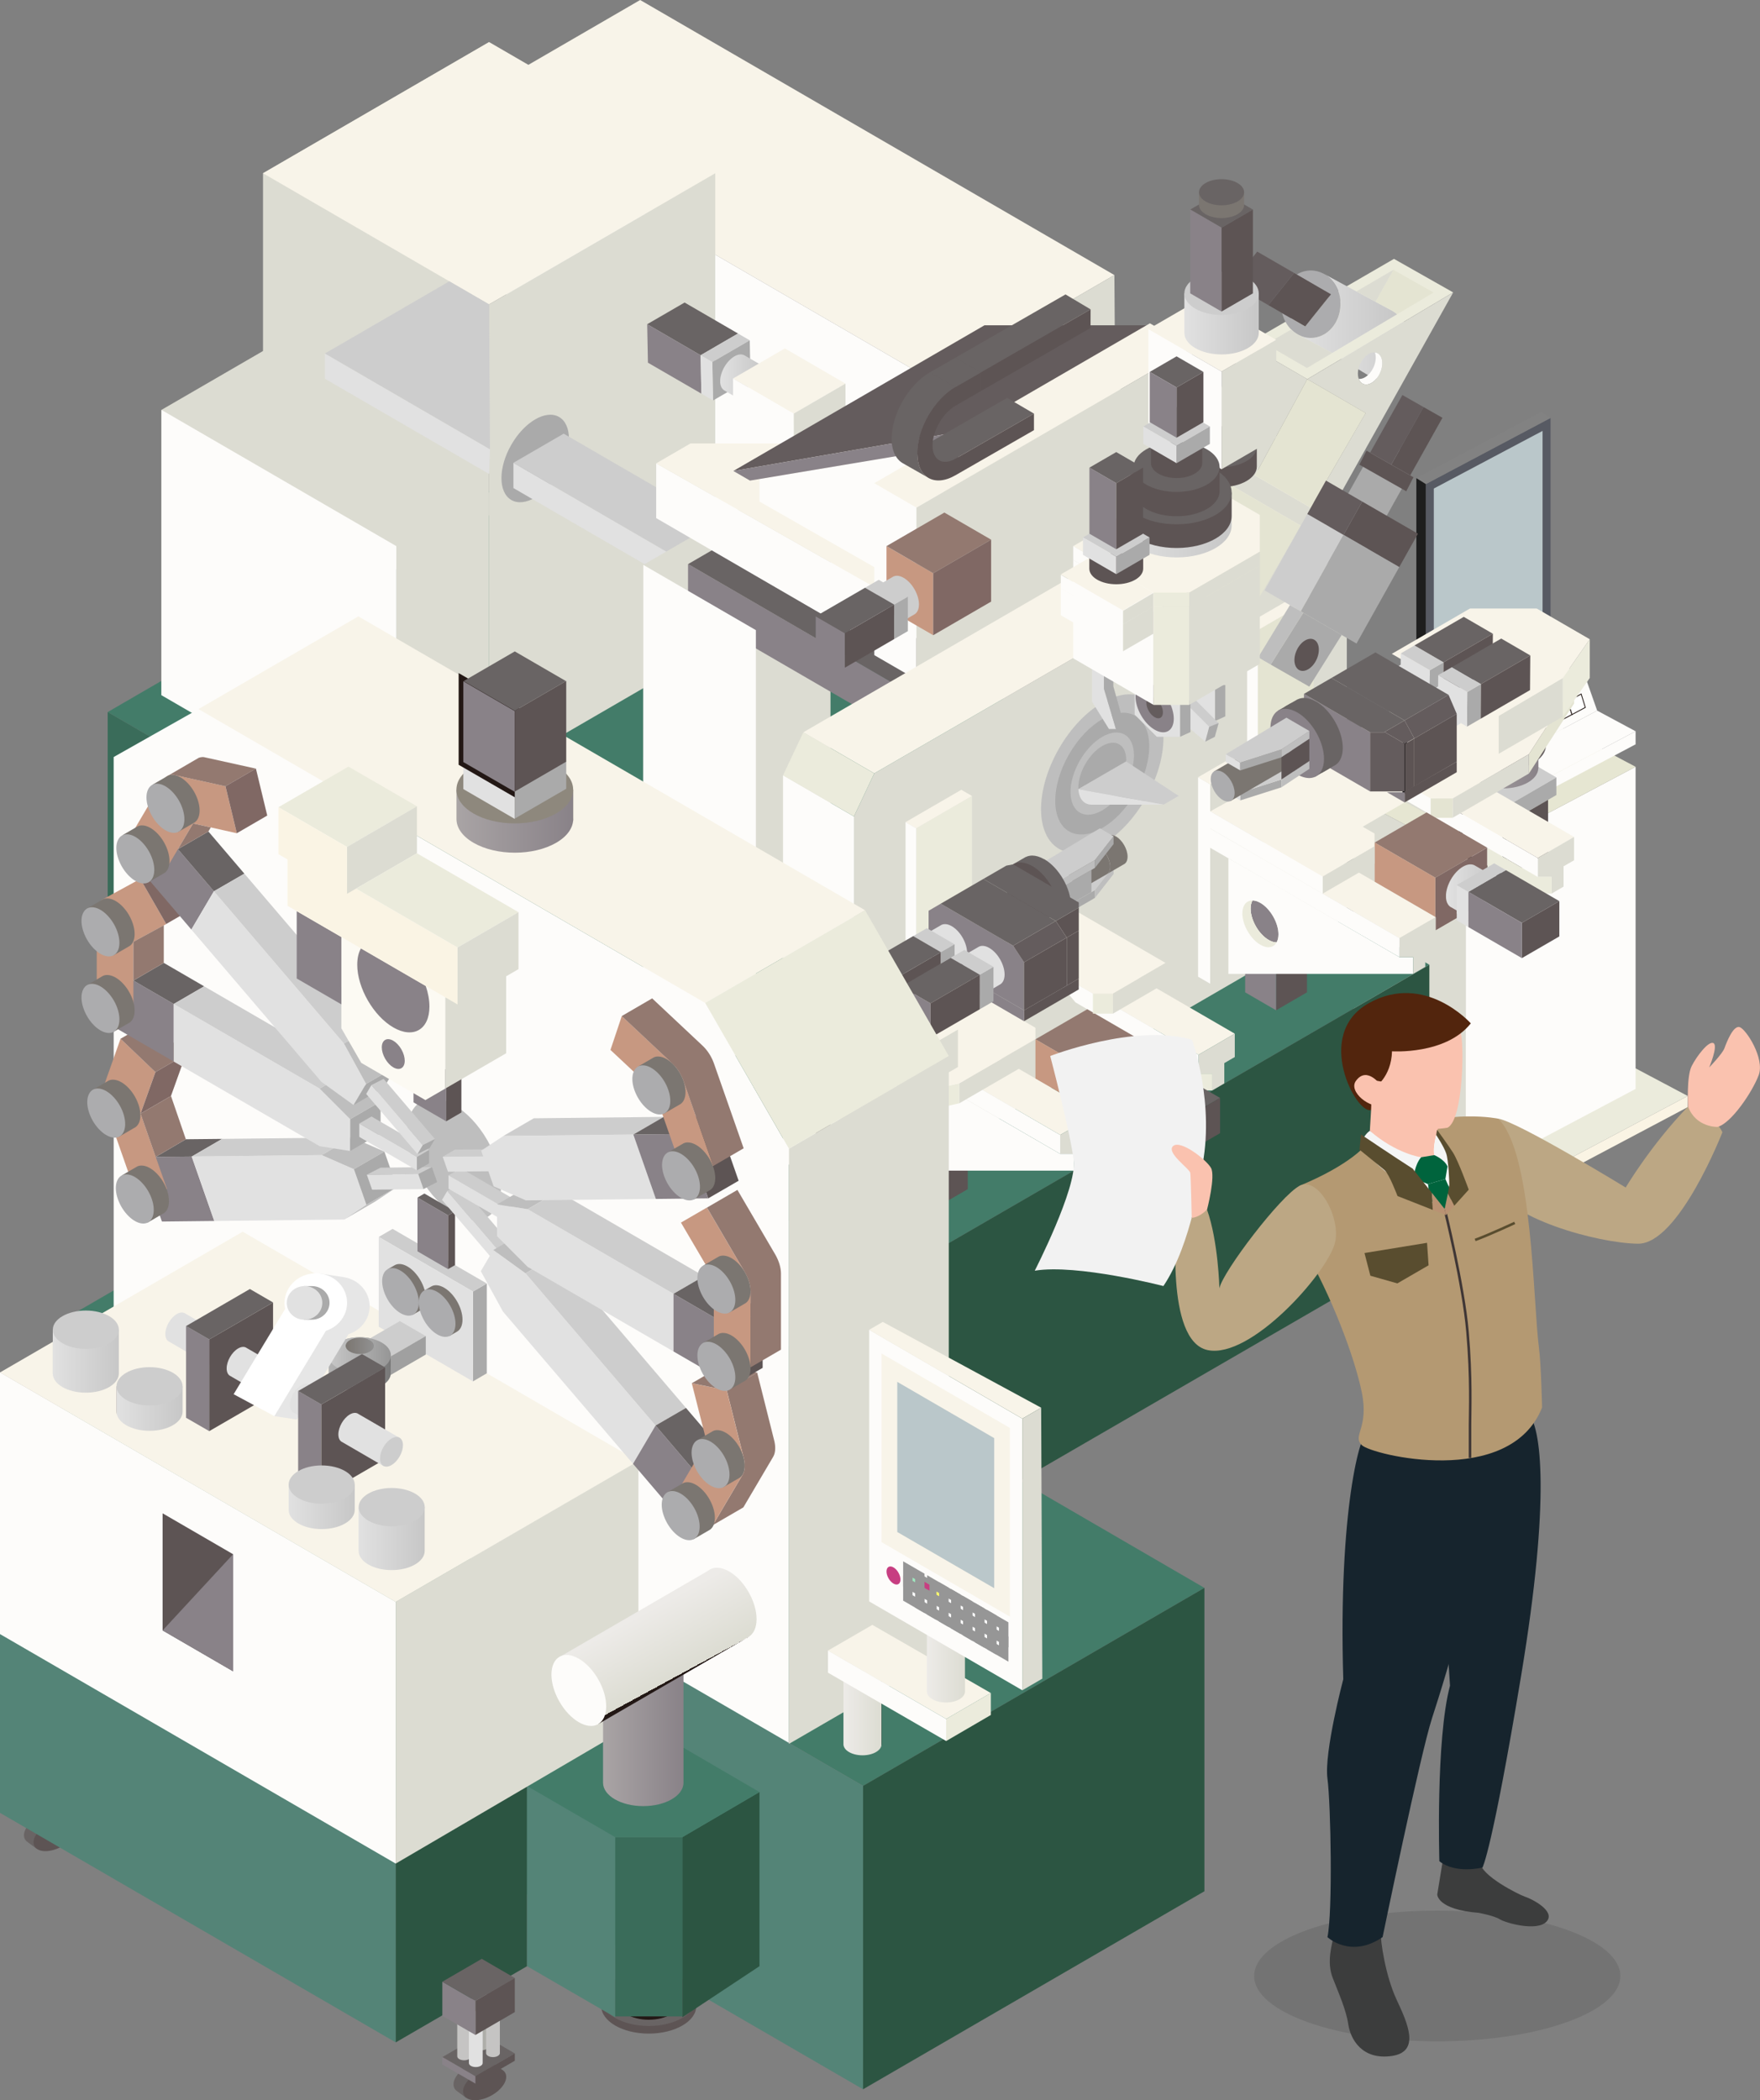 <?xml version="1.0" encoding="UTF-8"?>
<svg id="_レイヤー_2" data-name="レイヤー 2" xmlns="http://www.w3.org/2000/svg" xmlns:xlink="http://www.w3.org/1999/xlink" viewBox="0 0 332.59 396.91">
  <rect x="0" y="0" width="332.59" height="396.91" fill="#808080" stroke="none"/>
  <defs>
    <style>
      .cls-1 {
        fill: url(#_名称未設定グラデーション_75-3);
      }

      .cls-1, .cls-2, .cls-3, .cls-4, .cls-5, .cls-6, .cls-7, .cls-8, .cls-9, .cls-10, .cls-11, .cls-12, .cls-13, .cls-14, .cls-15, .cls-16, .cls-17, .cls-18, .cls-19, .cls-20, .cls-21, .cls-22, .cls-23, .cls-24, .cls-25, .cls-26, .cls-27, .cls-28, .cls-29, .cls-30, .cls-31, .cls-32, .cls-33, .cls-34, .cls-35, .cls-36, .cls-37, .cls-38, .cls-39, .cls-40, .cls-41, .cls-42, .cls-43, .cls-44, .cls-45, .cls-46, .cls-47, .cls-48, .cls-49, .cls-50, .cls-51, .cls-52, .cls-53, .cls-54, .cls-55, .cls-56, .cls-57, .cls-58, .cls-59, .cls-60, .cls-61, .cls-62, .cls-63, .cls-64, .cls-65, .cls-66, .cls-67, .cls-68, .cls-69 {
        stroke-width: 0px;
      }

      .cls-2 {
        fill: url(#_名称未設定グラデーション_75-2);
      }

      .cls-3 {
        fill: url(#_名称未設定グラデーション_75);
      }

      .cls-70 {
        stroke-width: .16px;
      }

      .cls-70, .cls-71, .cls-72, .cls-73, .cls-74, .cls-75, .cls-76, .cls-77, .cls-78, .cls-79, .cls-80, .cls-81 {
        stroke-miterlimit: 10;
      }

      .cls-70, .cls-72, .cls-73, .cls-76, .cls-60 {
        fill: #fff;
      }

      .cls-70, .cls-73 {
        stroke: #231815;
      }

      .cls-4 {
        opacity: .1;
      }

      .cls-5 {
        fill: url(#_名称未設定グラデーション_113);
      }

      .cls-6 {
        fill: url(#_名称未設定グラデーション_546);
      }

      .cls-7 {
        fill: url(#_名称未設定グラデーション_572);
      }

      .cls-8 {
        fill: url(#_名称未設定グラデーション_502);
      }

      .cls-9 {
        fill: url(#_名称未設定グラデーション_204);
      }

      .cls-71, .cls-72, .cls-73, .cls-74 {
        stroke-width: 1.78px;
      }

      .cls-71, .cls-72, .cls-74, .cls-75, .cls-77, .cls-78, .cls-79 {
        stroke: #969696;
      }

      .cls-71, .cls-78 {
        fill: #ffff6b;
      }

      .cls-74, .cls-77 {
        fill: #9ee8bf;
      }

      .cls-75 {
        stroke-width: .89px;
      }

      .cls-75, .cls-79, .cls-41 {
        fill: #c73e81;
      }

      .cls-10 {
        fill: url(#_名称未設定グラデーション_204-10);
      }

      .cls-11 {
        fill: url(#_名称未設定グラデーション_204-11);
      }

      .cls-76 {
        stroke: #000;
        stroke-width: .78px;
      }

      .cls-77, .cls-78 {
        stroke-width: .28px;
      }

      .cls-79 {
        stroke-width: .14px;
      }

      .cls-12 {
        fill: url(#_名称未設定グラデーション_113-3);
      }

      .cls-13 {
        fill: url(#_名称未設定グラデーション_113-2);
      }

      .cls-14 {
        fill: url(#_名称未設定グラデーション_113-4);
      }

      .cls-15 {
        fill: url(#_名称未設定グラデーション_204-6);
      }

      .cls-16 {
        fill: url(#_名称未設定グラデーション_204-7);
      }

      .cls-17 {
        fill: url(#_名称未設定グラデーション_204-8);
      }

      .cls-18 {
        fill: url(#_名称未設定グラデーション_204-5);
      }

      .cls-19 {
        fill: url(#_名称未設定グラデーション_204-3);
      }

      .cls-20 {
        fill: url(#_名称未設定グラデーション_204-4);
      }

      .cls-21 {
        fill: url(#_名称未設定グラデーション_204-2);
      }

      .cls-22 {
        fill: url(#_名称未設定グラデーション_204-9);
      }

      .cls-80 {
        stroke: #594d2f;
      }

      .cls-80, .cls-81 {
        fill: none;
        stroke-width: .48px;
      }

      .cls-81 {
        stroke: #3f3635;
      }

      .cls-23 {
        fill: #f2f2f2;
      }

      .cls-24 {
        fill: #fac2af;
      }

      .cls-25 {
        fill: #f8f4e9;
      }

      .cls-26 {
        fill: #5d5454;
      }

      .cls-27 {
        fill: #828282;
      }

      .cls-28 {
        fill: #52250d;
      }

      .cls-29 {
        fill: #7b7671;
      }

      .cls-30 {
        fill: #2c5542;
      }

      .cls-31 {
        fill: #594d2f;
      }

      .cls-32 {
        fill: #645c5d;
      }

      .cls-33 {
        fill: #548477;
      }

      .cls-34 {
        fill: #898288;
      }

      .cls-35 {
        fill: #3a6c5a;
      }

      .cls-36 {
        fill: #575a63;
      }

      .cls-37 {
        fill: #3c3d3d;
      }

      .cls-38 {
        fill: #437c69;
      }

      .cls-39 {
        fill: #1e1e1e;
      }

      .cls-40 {
        fill: #16242d;
      }

      .cls-42 {
        fill: #c79881;
      }

      .cls-43 {
        fill: #c5c4c3;
      }

      .cls-44 {
        fill: #e1e1e1;
      }

      .cls-45 {
        fill: #dcdcd2;
      }

      .cls-46 {
        fill: #bebebe;
      }

      .cls-47 {
        fill: #aeaea9;
      }

      .cls-48 {
        fill: #bca784;
      }

      .cls-49 {
        fill: #aaa;
      }

      .cls-50 {
        fill: #acacae;
      }

      .cls-51 {
        fill: #cdcdcd;
      }

      .cls-52 {
        fill: #937970;
      }

      .cls-53 {
        fill: #b99273;
      }

      .cls-54 {
        fill: #b49972;
      }

      .cls-55 {
        fill: #bac7ca;
      }

      .cls-56 {
        fill: #8e887d;
      }

      .cls-57 {
        fill: #806864;
      }

      .cls-58 {
        fill: #a0a0a0;
      }

      .cls-59 {
        fill: #fdfcfa;
      }

      .cls-61 {
        fill: #e4e4d2;
      }

      .cls-62 {
        fill: #fcfaf3;
      }

      .cls-63 {
        fill: #faf4e4;
      }

      .cls-64 {
        fill: #ebebdc;
      }

      .cls-65 {
        fill: #e6e6e6;
      }

      .cls-66 {
        fill: #e6e6d2;
      }

      .cls-67 {
        fill: #f4f5f5;
      }

      .cls-68 {
        fill: #00643d;
      }

      .cls-69 {
        fill: #696464;
      }
    </style>
    <linearGradient id="_名称未設定グラデーション_204" data-name="名称未設定グラデーション 204" x1="136.09" y1="70.95" x2="144.08" y2="70.95" gradientUnits="userSpaceOnUse">
      <stop offset="0" stop-color="#a9a4a5"/>
      <stop offset="0" stop-color="#e1e1e1"/>
      <stop offset="1" stop-color="#c7c7c7"/>
    </linearGradient>
    <linearGradient id="_名称未設定グラデーション_204-2" data-name="名称未設定グラデーション 204" x1="252.51" y1="65.68" x2="266.75" y2="65.68" xlink:href="#_名称未設定グラデーション_204"/>
    <linearGradient id="_名称未設定グラデーション_204-3" data-name="名称未設定グラデーション 204" x1="245.4" y1="59.22" x2="264.01" y2="59.22" xlink:href="#_名称未設定グラデーション_204"/>
    <linearGradient id="_名称未設定グラデーション_204-4" data-name="名称未設定グラデーション 204" x1="223.81" y1="61.21" x2="237.87" y2="61.21" xlink:href="#_名称未設定グラデーション_204"/>
    <linearGradient id="_名称未設定グラデーション_204-5" data-name="名称未設定グラデーション 204" x1="211.94" y1="99.39" x2="232.74" y2="99.39" xlink:href="#_名称未設定グラデーション_204"/>
    <linearGradient id="_名称未設定グラデーション_113" data-name="名称未設定グラデーション 113" x1="277.38" y1="145.32" x2="290.7" y2="145.32" gradientUnits="userSpaceOnUse">
      <stop offset="0" stop-color="#a9a4a5"/>
      <stop offset="1" stop-color="#898288"/>
      <stop offset="1" stop-color="#dcdcd2"/>
      <stop offset="1" stop-color="#231815"/>
    </linearGradient>
    <linearGradient id="_名称未設定グラデーション_113-2" data-name="名称未設定グラデーション 113" x1="154.72" y1="216.47" x2="168.03" y2="216.47" xlink:href="#_名称未設定グラデーション_113"/>
    <linearGradient id="_名称未設定グラデーション_204-6" data-name="名称未設定グラデーション 204" x1="209.14" y1="205.26" x2="218.63" y2="205.26" xlink:href="#_名称未設定グラデーション_204"/>
    <linearGradient id="_名称未設定グラデーション_204-7" data-name="名称未設定グラデーション 204" x1="273.25" y1="168.08" x2="282.74" y2="168.08" xlink:href="#_名称未設定グラデーション_204"/>
    <linearGradient id="_名称未設定グラデーション_546" data-name="名称未設定グラデーション 546" x1="62.09" y1="257.79" x2="73.86" y2="257.79" gradientUnits="userSpaceOnUse">
      <stop offset="0" stop-color="#b9b9b9"/>
      <stop offset="0" stop-color="#b4b4b4"/>
      <stop offset="1" stop-color="#787878"/>
    </linearGradient>
    <linearGradient id="_名称未設定グラデーション_572" data-name="名称未設定グラデーション 572" x1="65.31" y1="254.33" x2="70.65" y2="254.33" gradientUnits="userSpaceOnUse">
      <stop offset="0" stop-color="#b9b9b9"/>
      <stop offset="0" stop-color="#c8c8c8"/>
      <stop offset="0" stop-color="#7b7671"/>
      <stop offset="1" stop-color="#919191"/>
    </linearGradient>
    <linearGradient id="_名称未設定グラデーション_502" data-name="名称未設定グラデーション 502" x1="62.09" y1="256.12" x2="73.86" y2="256.12" gradientUnits="userSpaceOnUse">
      <stop offset="0" stop-color="#b9b9b9"/>
      <stop offset="0" stop-color="#c8c8c8"/>
      <stop offset="1" stop-color="#969696"/>
    </linearGradient>
    <linearGradient id="_名称未設定グラデーション_113-3" data-name="名称未設定グラデーション 113" x1="113.96" y1="326.99" x2="129.17" y2="326.99" xlink:href="#_名称未設定グラデーション_113"/>
    <linearGradient id="_名称未設定グラデーション_75" data-name="名称未設定グラデーション 75" x1="122.42" y1="304.33" x2="128.87" y2="316.21" gradientUnits="userSpaceOnUse">
      <stop offset="0" stop-color="#edebe8"/>
      <stop offset="1" stop-color="#dcdcd2"/>
      <stop offset="1" stop-color="#231815"/>
    </linearGradient>
    <linearGradient id="_名称未設定グラデーション_204-8" data-name="名称未設定グラデーション 204" x1="9.97" y1="257.23" x2="22.46" y2="257.23" xlink:href="#_名称未設定グラデーション_204"/>
    <linearGradient id="_名称未設定グラデーション_204-9" data-name="名称未設定グラデーション 204" x1="67.77" y1="290.76" x2="80.26" y2="290.76" xlink:href="#_名称未設定グラデーション_204"/>
    <linearGradient id="_名称未設定グラデーション_204-10" data-name="名称未設定グラデーション 204" x1="54.55" y1="284.75" x2="67.03" y2="284.75" xlink:href="#_名称未設定グラデーション_204"/>
    <linearGradient id="_名称未設定グラデーション_204-11" data-name="名称未設定グラデーション 204" x1="22.02" y1="266.19" x2="34.5" y2="266.19" xlink:href="#_名称未設定グラデーション_204"/>
    <linearGradient id="_名称未設定グラデーション_75-2" data-name="名称未設定グラデーション 75" x1="159.39" y1="323.76" x2="166.59" y2="323.76" xlink:href="#_名称未設定グラデーション_75"/>
    <linearGradient id="_名称未設定グラデーション_75-3" data-name="名称未設定グラデーション 75" x1="175.15" y1="304.69" x2="182.35" y2="304.69" xlink:href="#_名称未設定グラデーション_75"/>
    <linearGradient id="_名称未設定グラデーション_113-4" data-name="名称未設定グラデーション 113" x1="86.25" y1="154.77" x2="108.31" y2="154.77" xlink:href="#_名称未設定グラデーション_113"/>
  </defs>
  <g id="_レイヤー_1-2" data-name="レイヤー 1">
    <g>
      <g>
        <g>
          <g>
            <path class="cls-69" d="m255.34,211.6c-.4-.23-.78-.34-1.11-.34-.23,0-.43.05-.62.14l-.66.37-2.67,1.55.41.74c0,.08,0,.16,0,.24,0,1.62,1.13,3.59,2.53,4.4.03.02.06.03.08.04l.47.84,3.25-1.89c.24-.11.45-.3.59-.56.16-.29.26-.67.26-1.14,0-1.62-1.13-3.59-2.53-4.4Z"/>
            <path class="cls-26" d="m252.1,213.48c-.4-.23-.78-.34-1.11-.34-.84,0-1.42.65-1.42,1.81,0,1.62,1.13,3.59,2.53,4.4,1,.58,1.86.41,2.27-.33.16-.29.26-.67.26-1.14,0-1.62-1.13-3.59-2.53-4.4Z"/>
          </g>
          <g>
            <path class="cls-69" d="m276.63,223.13c-.4-.23-.78-.34-1.11-.34-.23,0-.43.05-.62.14l-.66.37-2.67,1.55.41.74c0,.08,0,.16,0,.24,0,1.62,1.13,3.59,2.53,4.4.03.02.06.03.08.04l.47.84,3.25-1.89c.24-.11.45-.3.59-.56.16-.29.26-.67.26-1.14,0-1.62-1.13-3.59-2.53-4.4Z"/>
            <path class="cls-26" d="m273.39,225.01c-.4-.23-.78-.34-1.11-.34-.84,0-1.42.65-1.42,1.81,0,1.62,1.13,3.59,2.53,4.4,1,.58,1.86.41,2.27-.33.16-.29.26-.67.26-1.14,0-1.62-1.13-3.59-2.53-4.4Z"/>
          </g>
          <g>
            <polygon class="cls-63" points="279.51 228 318.93 207.11 318.93 209.22 279.51 230.11 279.51 228"/>
            <polygon class="cls-45" points="279.51 228 246.14 210.31 246.14 212.42 279.51 230.11 279.51 228"/>
            <polygon class="cls-64" points="285.55 189.42 318.93 207.11 279.51 228 246.14 210.31 285.55 189.42"/>
            <polygon class="cls-59" points="276.99 161.91 309.08 144.9 309.08 205.78 276.99 222.78 276.99 161.91"/>
            <polygon class="cls-66" points="287.87 133.66 309.08 144.9 276.99 161.91 255.78 150.67 287.87 133.66"/>
            <polygon class="cls-45" points="276.99 161.91 255.78 150.67 255.78 211.54 276.99 222.78 276.99 161.91"/>
            <polygon class="cls-25" points="287.42 121.52 299.6 127.98 267.51 144.99 255.33 138.53 287.42 121.52"/>
            <polygon class="cls-45" points="255.33 138.53 255.33 146.19 276.99 157.67 276.99 150.01 255.33 138.53"/>
            <polygon class="cls-59" points="309.08 140.66 276.99 157.67 276.99 155.2 309.08 138.19 309.08 140.66"/>
            <polygon class="cls-59" points="301.82 134.29 269.73 151.29 276.99 155.2 309.08 138.19 301.82 134.29"/>
            <g>
              <polygon class="cls-36" points="269.44 132.91 293.01 120.42 293.01 78.98 269.44 91.48 269.44 132.91"/>
              <polygon class="cls-55" points="270.95 130.46 291.5 119.57 291.5 81.43 270.95 92.32 270.95 130.46"/>
              <polygon class="cls-27" points="269.44 91.48 293.01 78.98 291.22 77.86 267.65 90.36 269.44 91.48"/>
              <polygon class="cls-39" points="269.44 91.48 269.44 132.91 267.65 131.79 267.65 90.36 269.44 91.48"/>
              <g>
                <polygon class="cls-59" points="277.46 137.24 284.99 133.25 284.99 124.67 277.46 128.66 277.46 137.24"/>
                <polygon class="cls-45" points="277.46 137.24 273.73 135.27 273.73 130.64 277.46 128.66 277.46 137.24"/>
              </g>
            </g>
            <polygon class="cls-59" points="267.51 144.99 269.73 151.29 301.82 134.29 299.6 127.98 267.51 144.99"/>
            <g>
              <ellipse class="cls-41" cx="271.46" cy="147.12" rx="1.7" ry="1.33" transform="translate(-19.31 251) rotate(-48.11)"/>
              <polygon class="cls-77" points="274.33 147.08 276.85 145.74 276.07 143.21 273.54 144.55 274.33 147.08"/>
              <polygon class="cls-79" points="276.85 145.74 279.38 144.4 278.59 141.87 276.07 143.21 276.85 145.74"/>
              <polygon class="cls-78" points="279.38 144.4 281.9 143.06 281.12 140.53 278.59 141.87 279.38 144.4"/>
              <polygon class="cls-70" points="281.9 143.06 284.43 141.73 283.64 139.2 281.12 140.53 281.9 143.06"/>
              <polygon class="cls-70" points="284.43 141.73 286.95 140.39 286.17 137.86 283.64 139.2 284.43 141.73"/>
              <polygon class="cls-70" points="286.95 140.39 289.48 139.05 288.69 136.52 286.17 137.86 286.95 140.39"/>
              <polygon class="cls-70" points="289.48 139.05 292.01 137.71 291.22 135.18 288.69 136.52 289.48 139.05"/>
              <polygon class="cls-70" points="292.01 137.71 294.53 136.37 293.74 133.84 291.22 135.18 292.01 137.71"/>
              <polygon class="cls-70" points="294.53 136.37 297.06 135.03 296.27 132.5 293.74 133.84 294.53 136.37"/>
              <polygon class="cls-70" points="297.06 135.03 299.58 133.69 298.8 131.16 296.27 132.5 297.06 135.03"/>
            </g>
          </g>
        </g>
        <g>
          <g>
            <polygon class="cls-25" points="210.59 51.98 176.2 71.92 86.58 19.95 120.97 0 210.59 51.98"/>
            <polygon class="cls-59" points="176.2 71.92 176.2 124.91 102.34 82.07 86.58 19.95 176.2 71.92"/>
            <polygon class="cls-45" points="210.59 51.98 176.2 71.92 176.2 124.91 210.94 103.79 210.59 51.98"/>
            <polygon class="cls-38" points="20.35 134.56 107.11 84.24 236.45 159.25 156.56 213.54 20.35 134.56"/>
            <polygon class="cls-35" points="156.56 213.54 20.35 134.56 20.35 187.25 156.56 266.23 156.56 213.54"/>
            <g>
              <polygon class="cls-45" points="30.51 77.46 67.26 56.15 67.26 109.57 30.51 131.38 30.51 77.46"/>
              <polygon class="cls-45" points="49.7 32.74 92.43 7.95 92.43 97.38 49.7 122.16 49.7 32.74"/>
              <polygon class="cls-25" points="135.16 32.74 92.43 57.52 49.7 32.74 92.43 7.95 135.16 32.74"/>
              <polygon class="cls-45" points="92.43 57.52 135.16 32.74 135.16 122.16 92.43 146.95 92.43 57.52"/>
              <ellipse class="cls-49" cx="101.14" cy="86.65" rx="9.05" ry="5.21" transform="translate(-24.34 131.28) rotate(-60.17)"/>
              <g>
                <polygon class="cls-44" points="125.99 104.26 97.02 87.46 97.02 92.23 121.85 106.63 125.99 104.26"/>
                <polygon class="cls-51" points="97.02 87.46 106.52 81.95 135.49 98.75 125.98 104.27 97.02 87.46"/>
              </g>
              <polygon class="cls-44" points="92.6 84.9 61.4 66.8 61.4 71.57 92.43 89.57 92.6 84.9"/>
              <polygon class="cls-51" points="61.4 66.8 84.91 53.16 92.43 57.52 92.59 84.9 61.4 66.8"/>
              <polygon class="cls-45" points="92.43 146.95 74.89 157.12 74.89 103.2 92.43 93.03 92.43 146.95"/>
              <polygon class="cls-59" points="30.51 131.38 30.51 77.46 74.89 103.2 74.89 157.12 30.51 131.38"/>
            </g>
            <polygon class="cls-45" points="121.57 106.75 156.94 86.23 156.94 168.83 121.52 189.37 121.57 106.75"/>
            <g>
              <polygon class="cls-34" points="172.38 131.16 130.02 106.59 130.02 115.1 172.67 139.84 172.38 131.16"/>
              <polygon class="cls-69" points="130.03 106.6 139.53 101.09 182.95 126.28 173.43 131.8 130.03 106.6"/>
            </g>
            <polygon class="cls-59" points="121.57 106.75 121.57 189.37 142.84 201.71 142.84 119.08 121.57 106.75"/>
            <g>
              <g>
                <g>
                  <polygon class="cls-69" points="122.3 61.27 129.37 57.17 139.47 63.03 132.39 67.13 122.3 61.27"/>
                  <polygon class="cls-51" points="139.47 63.03 141.68 64.31 134.61 68.41 132.39 67.13 139.47 63.03"/>
                  <polygon class="cls-49" points="141.82 71.57 141.68 64.31 134.61 68.41 134.75 75.68 141.82 71.57"/>
                </g>
                <g>
                  <polygon class="cls-34" points="122.3 61.27 122.44 68.54 132.54 74.39 132.39 67.13 122.3 61.27"/>
                  <polygon class="cls-44" points="132.54 74.39 134.75 75.68 134.61 68.41 132.39 67.13 132.54 74.39"/>
                </g>
              </g>
              <path class="cls-9" d="m136.85,73.76c-.47-.29-.76-.89-.76-1.73,0-1.73,1.21-3.83,2.7-4.69.78-.45,1.49-.47,1.98-.14h0s3.31,1.92,3.31,1.92l-1.87,3.58-3.34,2.24-1.98-1.15s-.02-.01-.03-.02h-.01s0,0,0,0Z"/>
            </g>
            <g>
              <polygon class="cls-25" points="148.32 65.84 159.77 72.49 149.97 78.17 138.52 71.53 148.32 65.84"/>
              <polygon class="cls-45" points="159.77 72.49 159.8 84.72 150 90.4 149.97 78.17 159.77 72.49"/>
              <polygon class="cls-59" points="138.55 84.02 150 90.66 149.97 78.17 138.52 71.53 138.55 84.02"/>
            </g>
            <g>
              <polygon class="cls-59" points="124 87.56 124 97.91 170.99 125.17 170.99 114.22 124 87.56"/>
              <polygon class="cls-25" points="124 87.56 130.48 83.8 173.66 83.8 173.66 58.87 180.05 55.16 225.82 81.71 170.99 114.22 124 87.56"/>
              <g>
                <polygon class="cls-59" points="143.52 94.78 143.52 90.52 178.41 84.69 178.2 114.59 143.52 94.78"/>
                <polygon class="cls-32" points="138.58 89 186.04 61.47 217.01 61.47 182.76 81.33 138.58 89"/>
                <polygon class="cls-34" points="138.58 89 141.72 90.82 176.14 85.07 182.76 81.33 138.58 89"/>
              </g>
              <polygon class="cls-59" points="165.21 123.8 173.18 128.42 173.18 95.93 165.21 91.31 165.21 123.8"/>
              <polygon class="cls-25" points="217.3 61.1 165.21 91.31 173.18 95.93 225.27 65.72 217.3 61.1"/>
              <polygon class="cls-45" points="225.27 65.72 173.18 95.93 173.18 128.42 225.27 98.21 225.27 65.72"/>
            </g>
            <g>
              <polygon class="cls-42" points="167.52 114.92 167.52 103.2 176.35 108.33 176.35 120.04 167.52 114.92"/>
              <polygon class="cls-52" points="178.46 96.86 187.29 101.98 176.35 108.33 167.52 103.2 178.46 96.86"/>
              <polyline class="cls-57" points="187.29 101.98 176.35 108.33 176.35 120.04 187.29 113.69 187.29 101.98"/>
            </g>
            <g>
              <path class="cls-51" d="m172.84,116.08c.5-.31.82-.95.82-1.86,0-1.85-1.29-4.1-2.89-5.02-.84-.49-1.59-.51-2.12-.15h0s-3.54,2.05-3.54,2.05l2,3.83,3.58,2.4,2.11-1.23s.02-.01.03-.02h.02s0-.01,0-.01Z"/>
              <g>
                <polyline class="cls-49" points="171.56 112.75 168.97 114.25 168.97 120.77 171.56 119.27 171.56 112.75"/>
                <polygon class="cls-51" points="166.06 109.57 171.56 112.75 168.97 114.25 163.47 111.07 166.06 109.57"/>
                <polygon class="cls-34" points="159.65 126.18 159.65 119.66 154.15 116.47 154.15 122.99 159.65 126.18"/>
                <polygon class="cls-69" points="168.97 114.25 163.47 111.07 154.15 116.47 159.65 119.66 168.97 114.25"/>
                <polygon class="cls-26" points="159.65 126.18 168.97 120.77 168.97 114.25 159.65 119.66 159.65 126.18"/>
              </g>
            </g>
            <polygon class="cls-38" points="137.47 224.02 239.79 164.74 270.11 182.31 167.79 241.58 137.47 224.02"/>
            <polygon class="cls-30" points="167.79 294.27 167.79 241.58 270.11 182.31 270.11 235 167.79 294.27"/>
            <polygon class="cls-33" points="167.79 241.58 137.47 224.02 137.47 276.71 167.79 294.27 167.79 241.58"/>
            <g>
              <path class="cls-21" d="m266.72,64.6c-.16-1.74-1.07-3.65-2.27-4.86-.35-.35-11.95,7.45-11.95,7.45,0,0,5.79,3.61,6.3,3.87.71.37,1.5.58,2.33.58,3.1,0,5.61-2.85,5.61-6.38,0-.22-.01-.44-.03-.66Z"/>
              <polygon class="cls-64" points="235.63 65.03 247.04 71.65 274.61 55.26 263.42 48.92 235.63 65.03"/>
              <path class="cls-19" d="m262.62,58.48l-2.69-1.45-3.62-1.96-1.45-.79-4.69-2.54c1.71.94,2.94,2.84,3.14,5.08.02.22.03.44.03.66,0,3.52-2.51,6.38-5.61,6.38-.83,0-1.62-.21-2.33-.58h0s6.34,3.42,6.34,3.42l12.27-7.31c-.42-.37-.89-.68-1.39-.91Z"/>
              <polygon class="cls-32" points="244.55 51.59 244.55 51.58 237.58 47.55 232.72 53.62 239.68 57.66 244.54 51.58 244.55 51.59"/>
              <path class="cls-50" d="m253.31,56.82c-.2-2.24-1.43-4.14-3.14-5.08h-.03s-.01-.02-.02-.02c-.73-.39-1.54-.61-2.4-.61-.97,0-1.88.28-2.68.77l4.05,2.35,2.4,1.39-3.4,4.24-1.47,1.83-.48-.28-.35-.2-3.49-2.02c.29,1.2.89,2.27,1.69,3.07.41.41.88.76,1.38,1.02.71.37,1.5.58,2.33.58,3.1,0,5.61-2.85,5.61-6.38,0-.22-.01-.44-.03-.66Z"/>
              <polygon class="cls-26" points="249.1 54.23 245.05 51.88 244.55 51.59 239.69 57.66 239.68 57.66 239.68 57.66 242.32 59.19 245.81 61.21 246.16 61.41 246.65 61.69 248.11 59.86 251.51 55.62 249.1 54.23"/>
            </g>
            <path class="cls-59" d="m259.81,66.59h0c.22.59.23,1.36-.02,2.19-.5,1.67-1.85,2.93-3.02,2.82h0c.22.59.65.99,1.24,1.05,1.17.12,2.53-1.14,3.02-2.82.5-1.67-.05-3.12-1.23-3.24Z"/>
            <polygon class="cls-59" points="161.37 227.23 161.37 154.29 147.97 146.51 147.97 219.45 161.37 227.23"/>
            <polygon class="cls-45" points="251 96.53 165.21 146.15 161.37 154.29 161.37 227.23 252.08 174.62 254.51 173.21 254.51 100.27 251 96.53"/>
            <polygon class="cls-25" points="151.81 138.38 237.48 88.69 251 96.53 165.21 146.15 151.81 138.38"/>
            <polygon class="cls-64" points="151.81 138.38 147.97 146.51 161.37 154.29 165.21 146.15 151.81 138.38"/>
            <path class="cls-45" d="m247.04,71.65l11.03,6.4-10.37,17.91-22.56-13.08-4.48,1.88,25.12,14.57-10.35,17.92.2,7.67,38.97-69.64-27.56,16.39Zm10.97,1c-.59-.06-1.02-.46-1.24-1.05-.22-.59-.23-1.36.02-2.19.5-1.67,1.85-2.93,3.02-2.82,1.17.12,1.72,1.57,1.23,3.24-.5,1.67-1.85,2.93-3.02,2.82Z"/>
            <polygon class="cls-61" points="220.66 84.75 245.81 99.34 235.44 117.24 211.65 103.45 220.66 84.75"/>
            <g>
              <polygon class="cls-45" points="235.63 65.03 225.14 82.87 237.17 89.84 247.04 71.65 235.63 65.03"/>
              <polygon class="cls-61" points="247.04 71.65 237.17 89.84 247.7 95.95 258.08 78.05 247.04 71.65"/>
            </g>
            <path class="cls-45" d="m245.4,63.28c-.51-.26-.97-.61-1.38-1.02l-4.78,2.79,7.74,4.49,4.77-2.84-6.34-3.42h0Z"/>
            <path class="cls-61" d="m262.62,58.48c.5.23.97.54,1.39.91l6.89-4.11-7.59-4.3-3.38,6.05,2.69,1.45Z"/>
            <polygon class="cls-45" points="263.32 50.98 256.32 55.07 259.94 57.02 263.32 50.98"/>
            <g>
              <polygon class="cls-61" points="248.23 151.52 248.23 112.98 237.69 119.09 237.69 157.63 248.23 151.52"/>
              <polygon class="cls-25" points="246.21 111.81 248.23 112.98 237.69 119.09 235.67 117.92 246.21 111.81"/>
              <polygon class="cls-49" points="255.51 109.14 267.95 86.91 260.64 82.76 248.2 105 255.51 109.14"/>
              <g>
                <polygon class="cls-51" points="247.04 97.13 238.96 111.57 245.81 115.53 253.89 101.08 247.04 97.13"/>
                <polygon class="cls-26" points="264.42 107.16 267.95 100.86 257.42 94.78 253.89 101.08 264.42 107.16"/>
                <polygon class="cls-32" points="257.42 94.78 250.57 90.82 247.04 97.13 253.89 101.08 257.42 94.78"/>
                <polygon class="cls-49" points="253.89 101.08 245.81 115.53 256.34 121.61 264.42 107.16 253.89 101.08"/>
              </g>
              <polygon class="cls-49" points="246.28 115.8 240.12 125.59 247.42 129.76 253.54 119.99 246.28 115.8"/>
              <polygon class="cls-46" points="240.12 125.59 237.76 124.22 243.76 114.35 246.28 115.8 240.12 125.59"/>
              <ellipse class="cls-26" cx="246.92" cy="123.75" rx="3.2" ry="2.07" transform="translate(31.31 296.37) rotate(-65.3)"/>
              <polygon class="cls-26" points="266.49 89.84 272.58 78.95 269 76.92 262.91 87.81 266.49 89.84"/>
              <polygon class="cls-32" points="269 76.92 265.01 74.65 258.91 85.54 262.91 87.81 269 76.92"/>
              <polygon class="cls-26" points="266.49 89.84 262.91 87.81 262.91 87.81 261.56 90.46 262.91 87.81 262.91 87.81 258.91 85.54 258.91 85.54 258.23 85.16 256.88 87.81 265.75 92.84 267.1 90.19 266.49 89.84 266.49 89.84"/>
              <polygon class="cls-59" points="235.67 117.92 237.69 119.09 237.69 157.63 235.67 156.46 235.67 117.92"/>
            </g>
            <path class="cls-26" d="m224.18,84.41v3.77c0,2.13,2.98,3.86,6.66,3.86s6.66-1.73,6.66-3.86v-3.77h-13.31Z"/>
            <ellipse class="cls-69" cx="230.84" cy="84.41" rx="6.66" ry="3.86"/>
            <g>
              <g>
                <polygon class="cls-25" points="227.34 56.21 217.01 62.2 230.84 70.21 241.17 64.23 227.34 56.21"/>
                <polygon class="cls-45" points="241.17 82.69 230.84 88.68 230.84 70.21 241.17 64.23 241.17 82.69"/>
                <polygon class="cls-59" points="217.01 80.66 217.01 62.2 230.84 70.21 230.84 88.68 217.01 80.66"/>
              </g>
              <path class="cls-20" d="m223.81,55.44v7.46c0,2.25,3.15,4.08,7.03,4.08s7.03-1.83,7.03-4.08v-7.46h-14.06Z"/>
              <ellipse class="cls-51" cx="230.84" cy="55.44" rx="7.03" ry="4.08"/>
              <g>
                <polygon class="cls-69" points="230.84 36.17 224.92 39.6 230.84 43.03 236.76 39.6 230.84 36.17"/>
                <polyline class="cls-34" points="230.84 58.87 224.92 55.44 224.92 39.6 230.84 43.03 230.84 58.87"/>
                <polygon class="cls-26" points="230.84 43.03 230.84 58.87 236.76 55.44 236.76 39.6 230.84 43.03"/>
              </g>
              <path class="cls-29" d="m226.58,36.33v2.41c0,1.36,1.91,2.47,4.26,2.47s4.26-1.1,4.26-2.47v-2.41h-8.51Z"/>
              <ellipse class="cls-69" cx="230.84" cy="36.33" rx="4.26" ry="2.47"/>
            </g>
            <ellipse class="cls-46" cx="208.3" cy="146.2" rx="16.4" ry="9.45" transform="translate(-22.15 254.17) rotate(-60.17)"/>
            <ellipse class="cls-49" cx="208.3" cy="146.2" rx="12.59" ry="7.26" transform="translate(-22.15 254.17) rotate(-60.17)"/>
            <ellipse class="cls-46" cx="208.3" cy="146.2" rx="8.5" ry="4.9" transform="translate(-22.15 254.17) rotate(-60.17)"/>
            <path class="cls-49" d="m212.82,143.59c0-2.89-2.02-4.06-4.52-2.62-2.49,1.45-4.52,4.96-4.52,7.85,0,.1,0,.2,0,.3l9.01-5.22c0-.11.01-.21.01-.32Z"/>
            <polygon class="cls-51" points="203.79 149.12 219.87 152.06 221.72 150.99 222.73 150.4 212.81 143.9 203.79 149.12"/>
            <path class="cls-44" d="m219.87,152.06l-16.08-2.93c.09,1.83,1.05,2.9,2.42,2.93h0s13.65,0,13.65,0"/>
            <g>
              <g>
                <g>
                  <polyline class="cls-49" points="229.58 136.28 231.55 135.37 231.55 129.44 229.58 129.61 229.58 136.28"/>
                  <polygon class="cls-44" points="221.01 126.97 221.01 132.08 225.21 136.28 229.58 136.28 229.58 129.61 221.01 126.97"/>
                </g>
                <polygon class="cls-51" points="225.17 131.54 230.28 136.65 229.56 139.24 227.76 140.15 228.51 137.35 224.37 133.31 225.17 131.54"/>
                <polygon class="cls-44" points="227.76 140.15 224.47 137.35 224.37 133.21 228.51 137.35 227.76 140.15"/>
                <g>
                  <polyline class="cls-49" points="222.99 139.24 224.96 138.34 224.96 132.41 222.99 132.57 222.99 139.24"/>
                  <polygon class="cls-44" points="214.42 129.93 214.42 135.04 218.62 139.24 222.99 139.24 222.99 132.57 214.42 129.93"/>
                </g>
                <polygon class="cls-44" points="206.35 125.16 206.35 132.57 209.56 137.76 210.88 137.76 208.61 130.18 208.61 125.16 206.35 125.16"/>
                <polygon class="cls-49" points="210.88 137.76 212.44 137.02 210.39 129.69 210.39 125.16 208.61 125.16 208.61 130.18 210.88 137.76"/>
                <ellipse class="cls-34" cx="218.2" cy="133.72" rx="2.95" ry="5.11" transform="translate(-37.63 127.02) rotate(-30)"/>
                <ellipse class="cls-32" cx="218.2" cy="133.72" rx="1.28" ry="2.21" transform="translate(-37.63 127.02) rotate(-30)"/>
              </g>
              <polygon class="cls-64" points="221.35 114.59 217.94 114.59 217.94 114.59 217.94 133.18 218 133.21 221.35 133.21 224.71 133.21 224.72 133.2 224.72 114.61 224.72 114.59 221.35 114.59"/>
              <g>
                <polygon class="cls-59" points="202.81 105.81 202.81 124.41 217.94 133.18 217.94 114.59 217.94 114.59 202.81 105.81"/>
                <polygon class="cls-25" points="225.52 90.03 202.81 103.2 217.94 111.98 224.72 111.98 224.77 111.98 238.07 104.26 238.07 97.31 225.52 90.03"/>
                <polygon class="cls-45" points="224.77 114.59 224.72 114.61 224.72 133.2 238.07 125.46 238.07 106.87 224.77 114.59"/>
                <polygon class="cls-45" points="224.77 111.98 224.72 112 224.72 114.59 224.77 114.59 238.07 106.87 238.07 104.26 224.77 111.98"/>
                <polygon class="cls-64" points="217.94 111.98 217.94 111.98 217.94 114.59 217.94 114.59 221.35 114.59 224.72 114.59 224.72 112 224.72 111.98 217.94 111.98"/>
                <polygon class="cls-59" points="202.81 103.2 202.81 105.81 217.94 114.59 217.94 111.98 217.94 111.98 202.81 103.2"/>
              </g>
            </g>
            <g>
              <polygon class="cls-45" points="217.94 119.76 212.21 123.08 212.21 117.97 217.94 114.59 217.94 119.76"/>
              <polygon class="cls-59" points="200.46 111.16 212.21 117.97 212.21 123.08 200.46 116.26 200.46 111.16"/>
              <polygon class="cls-45" points="217.94 114.67 212.21 117.99 212.21 115.44 217.94 112.06 217.94 114.67"/>
              <polygon class="cls-59" points="200.46 108.63 212.21 115.44 212.21 117.99 200.46 111.18 200.46 108.63"/>
              <polygon class="cls-25" points="200.46 108.55 212.21 115.36 217.94 111.98 206.24 105.19 200.46 108.55"/>
            </g>
            <g>
              <path class="cls-18" d="m211.94,93.43v5.88c0,3.33,4.66,6.03,10.4,6.03s10.4-2.7,10.4-6.03v-5.88h-20.8Z"/>
              <path class="cls-26" d="m211.94,93.05v4.48c0,3.33,4.66,6.03,10.4,6.03s10.4-2.7,10.4-6.03v-4.48h-20.8Z"/>
              <ellipse class="cls-69" cx="222.34" cy="93.05" rx="10.4" ry="6.03"/>
              <path class="cls-26" d="m214.22,88.25v4.6c0,2.6,3.64,4.71,8.12,4.71s8.12-2.11,8.12-4.71v-4.6h-16.25Z"/>
              <ellipse class="cls-69" cx="222.34" cy="88.25" rx="8.12" ry="4.71"/>
              <path class="cls-26" d="m217.5,84.79v2.74c0,1.55,2.17,2.81,4.84,2.81s4.84-1.26,4.84-2.81v-2.74h-9.68Z"/>
            </g>
            <g>
              <polygon class="cls-69" points="222.34 67.34 217.27 70.28 222.34 73.22 227.41 70.28 222.34 67.34"/>
              <polygon class="cls-51" points="222.34 76.94 216.05 80.59 222.34 84.23 228.63 80.59 222.34 76.94"/>
              <polyline class="cls-49" points="222.34 87.53 228.63 83.88 228.63 80.59 222.34 84.23 222.34 87.53"/>
              <polygon class="cls-44" points="222.34 87.53 216.05 83.88 216.05 80.59 222.34 84.23 222.34 87.53"/>
              <polyline class="cls-34" points="222.34 82.72 217.27 79.78 217.27 70.28 222.34 73.22 222.34 82.72"/>
              <polygon class="cls-26" points="222.34 73.22 222.34 82.72 227.41 79.78 227.41 70.28 222.34 73.22"/>
            </g>
            <g>
              <path class="cls-26" d="m205.85,104.58v2.88c0,1.63,2.28,2.95,5.09,2.95s5.09-1.32,5.09-2.95v-2.88h-10.17Z"/>
              <polyline class="cls-49" points="210.94 108.5 217.23 104.85 217.23 101.56 210.94 105.2 210.94 108.5"/>
              <polygon class="cls-69" points="210.94 85.43 205.87 88.37 210.94 91.31 216.01 88.37 210.94 85.43"/>
              <polygon class="cls-51" points="210.94 97.91 204.65 101.56 210.94 105.2 217.23 101.56 210.94 97.91"/>
              <polygon class="cls-44" points="210.94 108.5 204.65 104.85 204.65 101.56 210.94 105.2 210.94 108.5"/>
              <polyline class="cls-34" points="210.94 103.79 205.87 100.86 205.87 88.37 210.94 91.31 210.94 100.81"/>
              <polygon class="cls-26" points="210.94 91.31 210.94 103.79 216.01 100.86 216.01 88.37 210.94 91.31"/>
            </g>
            <g>
              <polygon class="cls-64" points="183.68 188.95 183.68 150.42 173.14 156.53 173.14 195.07 183.68 188.95"/>
              <polygon class="cls-25" points="181.66 149.25 183.68 150.42 173.14 156.53 171.12 155.36 181.66 149.25"/>
              <polygon class="cls-59" points="171.12 155.36 173.14 156.53 173.14 195.07 171.12 193.89 171.12 155.36"/>
            </g>
            <g>
              <polygon class="cls-25" points="171.32 197.64 200.35 214.48 207.21 210.5 179.6 194.49 171.32 197.64"/>
              <polygon class="cls-45" points="207.21 210.5 207.21 214.91 205.23 216.05 205.23 219.89 202.95 221.22 202.95 218.06 200.35 218.06 200.35 214.48 207.21 210.5"/>
              <polygon class="cls-59" points="171.32 197.64 177.1 204.58 200.35 218.06 200.35 214.48 171.32 197.64"/>
            </g>
            <g>
              <polygon class="cls-26" points="182.88 216.71 182.88 224.72 177.03 228.11 177.03 220.1 182.88 216.71"/>
              <polygon class="cls-34" points="171.19 216.71 171.19 224.72 177.03 228.11 177.03 220.1 171.19 216.71"/>
            </g>
            <g>
              <path class="cls-59" d="m200.35,218.06l-23.25-13.48-17.77-8.45v25.09h43.61v-3.16h-2.59Zm-23.22-2.79c-.45,0-.96-.15-1.5-.46-1.88-1.09-3.41-3.75-3.41-5.93,0-.62.13-1.14.35-1.53.45,0,.96.15,1.5.46,1.88,1.09,3.41,3.75,3.41,5.93,0,.62-.13,1.14-.35,1.53Z"/>
              <path class="cls-64" d="m172.22,208.88c0-.62.13-1.14.35-1.53-1.13-.01-1.91.88-1.91,2.44,0,2.18,1.53,4.84,3.41,5.93,1.35.78,2.51.55,3.06-.45-.45,0-.96-.15-1.5-.46-1.88-1.09-3.41-3.75-3.41-5.93Z"/>
            </g>
            <g>
              <polygon class="cls-26" points="246.98 179.53 246.98 187.53 241.14 190.92 241.14 182.92 246.98 179.53"/>
              <polygon class="cls-34" points="235.3 179.53 235.3 187.53 241.14 190.92 241.14 182.92 235.3 179.53"/>
            </g>
            <g>
              <polygon class="cls-51" points="284.29 152.61 274.48 146.91 284.29 141.22 294.11 146.91 284.29 152.61"/>
              <g>
                <path class="cls-5" d="m290.7,145.13c0,2.13-2.98,3.86-6.66,3.86s-6.66-1.73-6.66-3.86v-3.49c0,2.13,2.98,3.86,6.66,3.86s6.66-1.73,6.66-3.86v3.49Z"/>
                <path class="cls-32" d="m292.13,140.87c0,2.59-3.62,4.69-8.09,4.69s-8.09-2.1-8.09-4.69v-4.24c0,2.59,3.62,4.69,8.09,4.69s8.09-2.1,8.09-4.69v4.24Z"/>
              </g>
              <polygon class="cls-76" points="274.48 146.91 274.48 150.24 284.29 155.93 284.29 152.61 274.48 146.91"/>
              <polygon class="cls-49" points="284.29 152.61 284.29 155.93 294.11 150.24 294.11 146.91 284.29 152.61"/>
              <polygon class="cls-26" points="292.54 151.15 292.54 161.11 284.29 165.89 284.29 155.93 292.54 151.15"/>
              <polygon class="cls-76" points="276.05 151.15 276.05 161.11 284.29 165.89 284.29 155.93 276.05 151.15"/>
            </g>
            <g>
              <polygon class="cls-25" points="261.56 145.3 290.59 162.14 297.45 158.16 269.83 142.15 261.56 145.3"/>
              <polygon class="cls-45" points="290.59 162.14 290.59 165.72 293.18 165.72 293.18 168.88 295.47 167.55 295.47 163.71 297.45 162.57 297.45 158.16 290.59 162.14"/>
              <polygon class="cls-59" points="261.56 145.3 261.56 148.88 290.59 165.72 290.59 162.14 261.56 145.3"/>
              <polygon class="cls-64" points="293.18 168.88 290.72 168.88 282.36 164.03 281.03 164.8 281.03 160.18 290.59 165.72 293.18 165.72 293.18 168.88"/>
            </g>
            <polygon class="cls-61" points="288.92 142.53 288.92 146.18 297.45 132.96 297.45 129.31 288.92 142.53"/>
            <polygon class="cls-25" points="235.43 160.46 264.46 177.29 271.32 173.32 243.7 157.3 235.43 160.46"/>
            <polygon class="cls-25" points="228.69 153.31 249.94 165.64 259.75 159.95 259.75 157.52 257.51 156.23 265.87 151.38 268.54 149.84 269.59 150.45 270.35 150.89 274.51 150.89 288.92 142.53 297.45 129.31 284.81 121.99 228.69 153.31"/>
            <g>
              <polygon class="cls-45" points="274.51 154.54 274.51 150.89 288.92 142.53 288.92 146.18 274.51 154.54"/>
              <polygon class="cls-61" points="274.51 150.89 270.35 150.89 270.35 154.01 271.32 154.54 274.51 154.54 274.51 150.89"/>
            </g>
            <polygon class="cls-45" points="283.22 142.44 295.32 135.44 295.32 128.12 283.22 135.28 283.22 142.44"/>
            <polygon class="cls-64" points="295.32 128.12 300.42 120.8 300.42 128.12 295.32 135.44 295.32 128.12"/>
            <polygon class="cls-25" points="300.42 120.8 290.41 115 277.77 115 263.01 123.56 283.21 135.27 295.32 128.12 300.42 120.8"/>
            <g>
              <g>
                <path class="cls-34" d="m236.68,170.17c-.22.4-.35.91-.35,1.53,0,2.18,1.53,4.84,3.41,5.93.54.31,1.05.46,1.5.46.22-.4.35-.91.35-1.53,0-2.18-1.53-4.84-3.41-5.93-.54-.31-1.05-.46-1.5-.46Z"/>
                <path class="cls-59" d="m264.46,180.88l-23.25-13.48-9.11-5.23v21.87h34.95v-3.16h-2.59Zm-23.22-2.79c-.45,0-.96-.15-1.5-.46-1.88-1.09-3.41-3.75-3.41-5.93,0-.62.13-1.14.35-1.53.45,0,.96.15,1.5.46,1.88,1.09,3.41,3.75,3.41,5.93,0,.62-.13,1.14-.35,1.53Z"/>
                <polygon class="cls-45" points="228.69 160.21 228.69 185.9 232.1 184.03 232.1 162.17 228.69 160.21"/>
              </g>
              <path class="cls-64" d="m236.33,171.7c0-.62.13-1.14.35-1.53-1.13-.01-1.91.88-1.91,2.44,0,2.18,1.53,4.84,3.41,5.93,1.35.78,2.51.55,3.06-.45-.45,0-.96-.15-1.5-.46-1.88-1.09-3.41-3.75-3.41-5.93Z"/>
            </g>
            <polygon class="cls-45" points="271.32 173.32 271.32 177.73 269.34 178.87 269.34 182.71 267.05 184.03 267.05 180.88 264.46 180.88 264.46 177.29 271.32 173.32"/>
            <polygon class="cls-59" points="226.4 146.88 226.4 184.57 228.69 185.9 228.69 160.21 264.46 180.88 264.46 177.29 228.69 156.55 228.69 148.21 226.4 146.88"/>
            <polygon class="cls-25" points="247.58 137.25 228.69 148.21 226.4 146.88 245.29 135.93 247.58 137.25"/>
            <polygon class="cls-45" points="228.69 153.31 228.69 148.21 247.58 137.25 247.58 142.88 228.69 153.31"/>
            <g>
              <polygon class="cls-51" points="161.62 223.75 151.81 218.06 161.62 212.37 171.44 218.06 161.62 223.75"/>
              <g>
                <path class="cls-13" d="m168.03,216.28c0,2.13-2.98,3.86-6.66,3.86s-6.66-1.73-6.66-3.86v-3.49c0,2.13,2.98,3.86,6.66,3.86s6.66-1.73,6.66-3.86v3.49Z"/>
                <path class="cls-32" d="m169.46,212.02c0,2.59-3.62,4.69-8.09,4.69s-8.09-2.1-8.09-4.69v-4.24c0,2.59,3.62,4.69,8.09,4.69s8.09-2.1,8.09-4.69v4.24Z"/>
              </g>
              <polygon class="cls-44" points="151.81 218.06 151.81 221.39 161.62 227.08 161.62 223.75 151.81 218.06"/>
              <polygon class="cls-49" points="161.62 223.75 161.62 227.08 171.44 221.39 171.44 218.06 161.62 223.75"/>
              <polygon class="cls-26" points="169.87 222.3 169.87 232.26 161.62 237.04 161.62 227.08 169.87 222.3"/>
              <polygon class="cls-34" points="153.38 222.3 153.38 232.26 161.62 237.04 161.62 227.08 153.38 222.3"/>
            </g>
            <g>
              <polygon class="cls-64" points="158.72 213.62 181.29 208.49 181.29 204.71 158.72 209.84 158.72 213.62"/>
              <polygon class="cls-59" points="158.72 213.62 149.83 208.19 149.83 204.71 158.72 209.84 158.72 213.62"/>
              <polygon class="cls-45" points="195.67 196.4 195.67 200.15 181.29 208.49 181.29 204.71 195.67 196.4"/>
              <polygon class="cls-25" points="177.12 183.47 149.28 199.62 149.16 204.33 158.72 209.84 181.29 204.71 195.67 196.37 195.67 194.22 177.12 183.47"/>
            </g>
            <g>
              <polygon class="cls-59" points="157.02 211.21 157.02 204.11 146.86 198.21 146.86 205.31 157.02 211.21"/>
              <polygon class="cls-64" points="157.02 204.11 169.46 201.24 169.46 208.34 157.02 211.21 157.02 204.11"/>
              <polygon class="cls-45" points="181.02 201.64 181.02 194.54 169.46 201.24 169.46 208.34 181.02 201.64"/>
              <polygon class="cls-25" points="181.02 194.54 160.67 182.74 146.79 190.8 146.79 198.21 156.99 204.13 169.46 201.24 181.02 194.54"/>
            </g>
            <g>
              <polygon class="cls-49" points="200.87 171.7 200.87 173.18 206.91 169.68 206.91 168.2 200.87 171.7"/>
              <polygon class="cls-51" points="210.43 163.7 208.18 162.39 203.03 165.37 198.34 168.1 202.72 170.63 206.91 168.2 210.43 163.7"/>
              <polygon class="cls-46" points="206.91 168.2 206.91 169.68 210.43 165.18 210.43 163.7 206.91 168.2"/>
            </g>
            <path class="cls-29" d="m210.89,158.07c-.35-.2-.67-.29-.96-.3-.18,0-.35.03-.5.1l-3.27,1.9c.15-.06.31-.1.48-.1.29,0,.62.1.96.3,1.21.7,2.19,2.41,2.19,3.81,0,.4-.08.73-.22.98-.1.18-.24.32-.39.42l3.18-1.84c.21-.1.38-.26.5-.48.14-.25.22-.58.22-.98,0-1.4-.98-3.11-2.19-3.81Z"/>
            <path class="cls-29" d="m207.6,159.97c-.35-.2-.67-.29-.96-.3-.18,0-.34.03-.48.1l-.16.09-3.89,2.25h0c-.41.23-.66.72-.66,1.43,0,1.4.98,3.11,2.19,3.81.53.31,1.01.37,1.39.23h0s.04-.01.04-.01c.08-.03.15-.08.22-.13l3.82-2.21.07-.04c.16-.1.29-.24.39-.42.14-.25.22-.58.22-.98,0-1.4-.98-3.11-2.19-3.81Z"/>
            <polygon class="cls-49" points="206.25 164.39 206.25 168.58 200.87 171.7 200.87 167.51 206.25 164.39"/>
            <g>
              <polygon class="cls-44" points="196.39 163.43 196.39 164.91 200.87 167.51 200.87 166.03 196.39 163.43"/>
              <polygon class="cls-46" points="200.87 166.03 200.87 167.51 206.91 164.01 206.91 162.53 200.87 166.03"/>
              <polygon class="cls-49" points="206.91 162.53 206.91 164.01 210.43 159.51 210.43 158.03 206.91 162.53"/>
              <polygon class="cls-51" points="196.39 163.43 200.87 166.03 206.91 162.53 210.43 158.03 207.85 156.53 196.39 163.43"/>
            </g>
            <g>
              <path class="cls-69" d="m197.31,162.37c-.8-.46-1.55-.68-2.22-.69-.45,0-.87.09-1.23.27v-.02s-2.41,1.39-2.41,1.39l.83,1.48c-.01.15-.02.31-.02.48,0,3.24,2.26,7.17,5.06,8.79.06.03.11.06.17.09l.93,1.68,2.26-1.31c.49-.22.89-.6,1.18-1.12.33-.59.52-1.35.52-2.27,0-3.24-2.26-7.17-5.06-8.79Z"/>
              <path class="cls-26" d="m195.08,163.67c-.8-.46-1.55-.68-2.22-.69-1.68-.02-2.84,1.3-2.84,3.61,0,3.24,2.26,7.17,5.06,8.79,2,1.16,3.72.81,4.54-.66.33-.59.52-1.35.52-2.27,0-3.24-2.26-7.17-5.06-8.79Z"/>
            </g>
            <g>
              <polygon class="cls-25" points="197.45 182.48 226.48 199.32 233.34 195.34 205.73 179.33 197.45 182.48"/>
              <polygon class="cls-45" points="233.34 195.34 233.34 199.75 231.36 200.9 231.36 204.73 229.08 206.06 229.08 202.9 226.48 202.9 226.48 199.32 233.34 195.34"/>
              <polygon class="cls-59" points="197.45 182.48 203.23 189.42 226.48 202.9 226.48 199.32 197.45 182.48"/>
              <polygon class="cls-64" points="229.08 206.06 226.61 206.06 218.25 201.21 216.92 201.98 216.92 197.36 226.48 202.9 229.08 202.9 229.08 206.06"/>
            </g>
            <g>
              <g>
                <polygon class="cls-57" points="216.92 201.98 216.92 197.36 207.12 203.05 207.12 210.45 207.21 210.5 207.21 213 211.95 210.24 211.17 209.79 211.17 205.31 216.92 201.98"/>
                <polygon class="cls-52" points="216.92 197.36 205.47 190.72 195.67 196.4 207.12 203.05 216.92 197.36"/>
                <polygon class="cls-42" points="195.67 196.4 195.67 203.81 207.12 210.45 207.12 203.05 195.67 196.4"/>
              </g>
              <polygon class="cls-45" points="207.21 214.91 213.6 211.2 211.95 210.24 207.21 213 207.21 214.91"/>
              <g>
                <path class="cls-15" d="m210.04,208.6c-.56-.34-.91-1.05-.91-2.06,0-2.05,1.44-4.55,3.21-5.58.93-.54,1.77-.56,2.35-.17h0s3.94,2.28,3.94,2.28l-2.22,4.25-3.97,2.66-2.35-1.36s-.02-.01-.03-.02h-.02s0-.01,0-.01Z"/>
                <g>
                  <polygon class="cls-69" points="223.48 211.58 230.56 207.48 220.46 201.62 213.38 205.72 223.48 211.58"/>
                  <polygon class="cls-44" points="211.17 204.44 213.38 205.72 213.38 212.39 211.17 211.1 211.17 204.44"/>
                  <polygon class="cls-51" points="220.46 201.62 218.25 200.34 211.17 204.44 213.38 205.72 220.46 201.62"/>
                  <polygon class="cls-26" points="223.48 211.58 223.48 218.25 230.56 214.14 230.56 207.48 223.48 211.58"/>
                  <polygon class="cls-34" points="213.38 205.72 213.38 212.39 223.48 218.25 223.48 211.58 213.38 205.72"/>
                </g>
              </g>
            </g>
            <g>
              <g>
                <polygon class="cls-57" points="281.03 164.8 281.03 160.18 271.23 165.86 271.23 173.27 271.32 173.32 271.32 175.81 276.06 173.06 275.28 172.61 275.28 168.13 281.03 164.8"/>
                <polygon class="cls-52" points="281.03 160.18 269.58 153.53 259.78 159.22 271.23 165.86 281.03 160.18"/>
                <polygon class="cls-42" points="259.78 159.22 259.78 166.62 271.23 173.27 271.23 165.86 259.78 159.22"/>
              </g>
              <polygon class="cls-45" points="271.32 177.73 277.71 174.02 276.06 173.06 271.32 175.81 271.32 177.73"/>
              <g>
                <path class="cls-16" d="m274.15,171.42c-.56-.34-.91-1.05-.91-2.06,0-2.05,1.44-4.55,3.21-5.58.93-.54,1.77-.56,2.35-.17h0s3.94,2.28,3.94,2.28l-2.22,4.25-3.97,2.66-2.35-1.36s-.02-.01-.03-.02h-.02s0-.01,0-.01Z"/>
                <g>
                  <polygon class="cls-69" points="287.59 174.4 294.67 170.29 284.57 164.43 277.49 168.54 287.59 174.4"/>
                  <polygon class="cls-44" points="275.28 167.25 277.49 168.54 277.49 175.2 275.28 173.92 275.28 167.25"/>
                  <polygon class="cls-51" points="284.57 164.43 282.36 163.15 275.28 167.25 277.49 168.54 284.57 164.43"/>
                  <polygon class="cls-26" points="287.59 174.4 287.59 181.06 294.67 176.96 294.67 170.29 287.59 174.4"/>
                  <polygon class="cls-34" points="277.49 168.54 277.49 175.2 287.59 181.06 287.59 174.4 277.49 168.54"/>
                </g>
              </g>
            </g>
            <g>
              <rect class="cls-64" x="206.53" y="187.75" width="3.79" height="3.8"/>
              <polygon class="cls-25" points="210.32 187.75 220.27 181.98 201.82 171.27 189.97 178.15 206.53 187.75 210.32 187.75"/>
              <polygon class="cls-45" points="210.32 191.55 220.24 185.79 220.24 181.98 210.32 187.75 210.32 191.55"/>
            </g>
            <g>
              <polygon class="cls-26" points="203.86 171.52 203.86 175.86 201.58 177.18 199.51 174.04 203.86 171.52"/>
              <g>
                <polygon class="cls-26" points="193.51 190.93 193.51 192.98 203.85 186.98 203.85 184.93 193.51 190.93"/>
                <polygon class="cls-34" points="193.51 190.93 186.04 186.59 186.04 188.64 193.51 192.98 193.51 190.93"/>
                <polygon class="cls-34" points="191.45 178.72 193.51 181.85 193.51 190.93 175.48 180.46 175.48 172.11 177.76 170.78 191.45 178.72"/>
                <g>
                  <g>
                    <polygon class="cls-26" points="193.51 190.93 201.58 186.26 201.58 177.18 193.51 181.85 193.51 190.93"/>
                    <polygon class="cls-32" points="191.45 178.72 193.51 181.85 201.58 177.18 199.51 174.04 191.45 178.72"/>
                    <polygon class="cls-69" points="185.82 166.1 177.76 170.78 191.45 178.72 199.51 174.04 185.82 166.1"/>
                  </g>
                  <polygon class="cls-69" points="191.45 163.34 190.17 163.58 185.82 166.1 199.51 174.04 203.86 171.52 203.86 170.54 191.45 163.34"/>
                </g>
                <polygon class="cls-26" points="203.86 175.86 203.86 184.93 201.58 186.26 201.58 177.18 203.86 175.86"/>
              </g>
            </g>
            <g>
              <path class="cls-44" d="m181.93,181.91c.5-.31.82-.95.82-1.86,0-1.85-1.29-4.1-2.89-5.02-.84-.49-1.59-.51-2.12-.15h0s-3.54,2.05-3.54,2.05l2,3.83,3.58,2.4,2.11-1.23s.02-.01.03-.02h.02s0-.01,0-.01Z"/>
              <g>
                <polygon class="cls-26" points="168.48 191.86 170.33 190.79 177.8 182.08 177.8 179.94 168.48 185.34 168.48 191.86"/>
                <polygon class="cls-51" points="175.15 175.4 180.39 178.44 177.8 179.94 172.57 176.9 175.15 175.4"/>
                <polyline class="cls-49" points="180.39 178.44 177.8 179.94 177.8 182.08 180.39 180.58 180.39 178.44"/>
                <polygon class="cls-34" points="168.48 185.34 168.48 191.86 163.24 188.82 163.24 182.31 168.48 185.34"/>
                <polygon class="cls-69" points="163.24 182.31 172.57 176.9 177.8 179.94 168.48 185.34 163.24 182.31"/>
              </g>
            </g>
            <g>
              <path class="cls-44" d="m189.02,186.02c.5-.31.82-.95.82-1.86,0-1.85-1.29-4.1-2.89-5.02-.84-.49-1.59-.51-2.12-.15h0s-3.54,2.05-3.54,2.05l2,3.83,3.58,2.4,2.11-1.23s.02-.01.03-.02h.02s0-.01,0-.01Z"/>
              <g>
                <polyline class="cls-49" points="187.74 182.7 185.15 184.2 185.15 190.72 187.74 189.22 187.74 182.7"/>
                <polygon class="cls-51" points="182.24 179.51 187.74 182.7 185.15 184.2 179.65 181.01 182.24 179.51"/>
                <polygon class="cls-34" points="175.83 196.12 175.83 189.61 170.33 186.42 170.33 192.94 175.83 196.12"/>
                <polygon class="cls-69" points="185.15 184.2 179.65 181.01 170.33 186.42 175.83 189.61 185.15 184.2"/>
                <polygon class="cls-26" points="175.83 196.12 185.15 190.72 185.15 184.2 175.83 189.61 175.83 196.12"/>
              </g>
            </g>
            <g>
              <g>
                <polyline class="cls-49" points="270.2 126.66 272.79 125.16 272.73 131.71 270.15 133.21 270.2 126.66"/>
                <polygon class="cls-44" points="270.15 133.21 270.2 126.66 264.7 123.48 264.65 130.03 270.15 133.21"/>
                <polygon class="cls-51" points="264.7 123.48 270.2 126.66 272.79 125.16 267.29 121.97 264.7 123.48"/>
                <polygon class="cls-69" points="272.79 125.16 267.29 121.97 276.61 116.57 282.11 119.76 272.79 125.16"/>
                <polygon class="cls-26" points="282.05 126.31 272.73 131.71 272.79 125.16 282.11 119.76 282.05 126.31"/>
              </g>
              <path class="cls-44" d="m268.77,132.71c.5-.31.82-.95.82-1.86,0-1.85-1.29-4.1-2.89-5.02-.84-.49-1.59-.51-2.12-.15h0s-3.54,2.05-3.54,2.05l2,3.83,3.58,2.4,2.11-1.23s.02-.01.03-.02h.02s0-.01,0-.01Z"/>
            </g>
            <g>
              <g>
                <polyline class="cls-49" points="277.27 130.77 279.86 129.27 279.81 135.82 277.22 137.32 277.27 130.77"/>
                <polygon class="cls-44" points="277.22 137.32 277.27 130.77 271.78 127.58 271.72 134.13 277.22 137.32"/>
                <polygon class="cls-51" points="271.78 127.58 277.27 130.77 279.86 129.27 274.37 126.08 271.78 127.58"/>
                <polygon class="cls-69" points="279.86 129.27 274.37 126.08 283.69 120.67 289.18 123.86 279.86 129.27"/>
                <polygon class="cls-26" points="289.13 130.41 279.81 135.82 279.86 129.27 289.18 123.86 289.13 130.41"/>
              </g>
              <path class="cls-44" d="m275.85,136.81c.5-.31.82-.95.82-1.86,0-1.85-1.29-4.1-2.89-5.02-.84-.49-1.59-.51-2.12-.15h0s-3.54,2.05-3.54,2.05l2,3.83,3.58,2.4,2.11-1.23s.02-.01.03-.02h.02s0-.01,0-.01Z"/>
            </g>
            <g>
              <g>
                <polygon class="cls-76" points="265.43 140.58 265.43 140.62 265.5 140.58 265.46 140.55 265.43 140.58"/>
                <polygon class="cls-76" points="265.5 140.58 265.5 140.58 265.43 140.62 265.43 149.56 265.5 149.56 265.5 140.58"/>
                <polygon class="cls-69" points="273.74 131.31 259.92 123.29 251.6 128.12 265.42 136.14 273.74 131.31"/>
              </g>
              <polygon class="cls-32" points="267.25 139.52 273.7 135.78 267.25 139.52 267.25 139.56 275.28 134.9 273.74 131.31 265.42 136.14 267.25 139.52 267.25 139.52"/>
              <polygon class="cls-32" points="267.25 139.52 265.42 136.14 261.64 138.33 265.46 140.55 267.25 139.52 267.25 139.52"/>
              <g>
                <g>
                  <polygon class="cls-34" points="246.41 131.13 246.41 142.31 258.91 149.56 258.91 138.38 246.41 131.13"/>
                  <polygon class="cls-32" points="261.56 138.38 258.91 138.38 258.91 149.56 265.43 149.56 265.43 140.62 265.43 140.58 265.46 140.55 261.64 138.33 261.56 138.38"/>
                  <polygon class="cls-69" points="261.56 138.38 261.64 138.33 265.42 136.14 251.6 128.12 247.74 130.36 246.41 131.13 258.91 138.38 261.56 138.38"/>
                </g>
                <polygon class="cls-26" points="275.28 134.9 267.25 139.56 267.25 148.6 275.28 143.94 275.28 134.9"/>
                <polygon class="cls-26" points="265.5 140.58 265.5 149.56 265.43 149.56 265.43 149.66 267.25 148.6 267.25 139.56 265.5 140.58"/>
                <polygon class="cls-26" points="275.28 143.94 275.28 145.93 265.43 151.64 265.43 149.56 275.28 143.94"/>
                <polygon class="cls-34" points="265.43 151.64 262.1 149.71 265.43 149.71 265.43 151.64"/>
              </g>
            </g>
            <polygon class="cls-45" points="249.94 165.64 249.94 168.88 259.76 163.18 259.75 159.95 249.94 165.64"/>
            <polygon class="cls-59" points="249.94 165.64 228.69 153.31 228.69 156.55 249.94 168.88 249.94 165.64"/>
            <g>
              <path class="cls-69" d="m248.68,132.58c-.8-.46-1.55-.68-2.22-.69-.45,0-.87.09-1.23.27v-.02s-2.41,1.39-2.41,1.39l.83,1.48c-.01.15-.02.31-.02.48,0,3.24,2.26,7.17,5.06,8.79.06.03.11.06.17.09l.93,1.68,2.26-1.31c.49-.22.89-.6,1.18-1.12.33-.59.52-1.35.52-2.27,0-3.24-2.26-7.17-5.06-8.79Z"/>
              <path class="cls-69" d="m247.37,133.34c-.8-.46-1.55-.68-2.22-.69-.45,0-.87.09-1.23.27v-.02s-2.41,1.39-2.41,1.39l.83,1.48c-.01.15-.02.31-.02.48,0,3.24,2.26,7.17,5.06,8.79.06.03.11.06.17.09l.93,1.68,2.26-1.31c.49-.22.89-.6,1.18-1.12.33-.59.52-1.35.52-2.27,0-3.24-2.26-7.17-5.06-8.79Z"/>
              <path class="cls-34" d="m245.14,134.63c-.8-.46-1.55-.68-2.22-.69-1.68-.02-2.84,1.3-2.84,3.61,0,3.24,2.26,7.17,5.06,8.79,2,1.16,3.72.81,4.54-.66.33-.59.52-1.35.52-2.27,0-3.24-2.26-7.17-5.06-8.79Z"/>
            </g>
            <g>
              <g>
                <g>
                  <polygon class="cls-49" points="234.37 149.78 234.37 151.26 242.16 148.78 242.16 147.3 234.37 149.78"/>
                  <polygon class="cls-51" points="247.43 143.81 243.42 141.49 238.28 144.47 231.75 148.26 234.37 149.78 242.16 147.3 247.43 143.81"/>
                  <polygon class="cls-46" points="242.16 147.3 242.16 148.78 247.43 145.29 247.43 143.81 242.16 147.3"/>
                </g>
                <polygon class="cls-44" points="231.64 148.2 231.64 149.68 234.37 151.26 234.37 149.78 231.64 148.2"/>
              </g>
              <g>
                <path class="cls-29" d="m241.39,139.93c-.36-.21-.69-.3-.99-.31-.2,0-.39.04-.55.12l-.59.33-6.77,3.92.37.66c0,.07,0,.14,0,.21,0,1.45,1.01,3.21,2.26,3.94.03.01.05.03.07.04l.42.75,7.28-4.22c.22-.1.4-.27.53-.5.15-.26.23-.6.23-1.02,0-1.45-1.01-3.21-2.26-3.94Z"/>
                <path class="cls-29" d="m233.95,144.24c-.36-.21-.69-.3-.99-.31-.2,0-.39.04-.55.12l-.59.33-2.39,1.39.37.66c0,.07,0,.14,0,.21,0,1.45,1.01,3.21,2.26,3.94.03.01.05.03.07.04l.42.75,2.91-1.69c.22-.1.4-.27.53-.5.15-.26.23-.6.23-1.02,0-1.45-1.01-3.21-2.26-3.94Z"/>
                <path class="cls-50" d="m231.05,145.92c-.36-.21-.69-.3-.99-.31-.75,0-1.27.58-1.27,1.62,0,1.45,1.01,3.21,2.26,3.94.89.52,1.66.36,2.03-.3.15-.26.23-.6.23-1.02,0-1.45-1.01-3.21-2.26-3.94Z"/>
              </g>
              <g>
                <polygon class="cls-44" points="231.64 142.53 231.64 144.01 234.37 145.59 234.37 144.11 231.64 142.53"/>
                <polygon class="cls-49" points="234.37 144.11 234.37 145.59 242.16 143.11 242.16 141.62 234.37 144.11"/>
                <polygon class="cls-46" points="242.16 141.62 242.16 143.11 247.43 139.62 247.43 138.14 242.16 141.62"/>
                <polygon class="cls-51" points="231.64 142.53 234.37 144.11 242.16 141.62 247.43 138.14 243.1 135.62 231.64 142.53"/>
              </g>
              <polygon class="cls-26" points="242.16 143.11 242.16 147.3 247.43 143.81 247.43 139.62 242.16 143.11"/>
            </g>
          </g>
          <g>
            <polygon class="cls-69" points="185.34 70.39 206.09 58.46 201.35 55.64 180.55 67.6 185.34 70.39"/>
            <polygon class="cls-69" points="175.71 83.82 177.19 83.82 181.09 86.38 180.93 87.34 176.73 88.58 175.71 86.36 175.71 83.82"/>
            <polygon class="cls-69" points="195.39 78.16 190.32 75.19 175.5 83.72 180.56 86.68 195.39 78.16"/>
            <polygon class="cls-26" points="185.35 70.39 206.09 58.46 206.08 61.98 185.35 73.91 185.35 70.39"/>
            <path class="cls-69" d="m175.4,90.28c-1.27-.77-2.05-2.37-2.05-4.63,0-4.6,3.23-10.2,7.22-12.5l-4.83-2.78h-.03c-3.99,2.3-7.22,7.9-7.22,12.5,0,2.33.83,3.96,2.17,4.7h0s4.64,2.64,4.64,2.64"/>
            <path class="cls-26" d="m185.35,73.91l-4.79,2.76c-2.39,1.38-4.34,4.75-4.34,7.51,0,2.77,1.94,3.89,4.34,2.5l14.83-8.52v3.13l-14.83,8.52c-3.99,2.3-7.22.44-7.22-4.17s3.23-10.2,7.22-12.5l4.79-2.75v3.51Z"/>
            <polygon class="cls-69" points="175.7 70.37 180.56 73.15 185.35 70.39 180.55 67.6 175.7 70.37"/>
          </g>
          <polygon class="cls-49" points="230.28 136.65 228.51 137.35 227.76 140.15 229.56 139.24 230.28 136.65"/>
        </g>
      </g>
      <g>
        <polygon class="cls-38" points="76.24 212.1 11.57 249.61 163.09 337.49 227.6 300.07 76.24 212.1"/>
        <polygon class="cls-59" points="133.26 189.53 37.51 134 21.48 143.06 21.48 255.54 149.09 329.55 149.09 217.07 133.26 189.53"/>
        <polygon class="cls-33" points="163.09 337.49 11.57 249.61 11.57 306.94 163.09 394.82 163.09 337.49"/>
        <ellipse class="cls-46" cx="85.83" cy="219.08" rx="7.24" ry="12.57" transform="translate(-97.46 71.54) rotate(-29.77)"/>
        <polygon class="cls-30" points="74.78 385.96 99.6 371.56 99.6 337.51 74.78 351.91 74.78 385.96"/>
        <g>
          <path class="cls-69" d="m13.83,344.15l-1.74-1.3h0c-.72-.54-2-.64-3.48-.14-2.25.75-4.08,2.59-4.08,4.1,0,.55.25.99.67,1.28h0s1.7,1.27,1.7,1.27l1.48-1.11c.08-.02.15-.04.23-.07,1.69-.57,3.14-1.74,3.76-2.92l1.47-1.1Z"/>
          <ellipse class="cls-26" cx="10.4" cy="346.78" rx="4.43" ry="2.51" transform="translate(-163.51 46.58) rotate(-28.37)"/>
        </g>
        <g>
          <path class="cls-26" d="m131.23,377.65c-1.08-2.18-4.53-3.77-8.63-3.77s-7.55,1.59-8.63,3.77h-.35v1.44c0,2.88,4.02,5.21,8.98,5.21s8.98-2.33,8.98-5.21v-1.44h-.35Z"/>
          <ellipse class="cls-69" cx="122.6" cy="377.65" rx="8.98" ry="5.21"/>
          <path class="cls-73" d="m117.19,371.51v6.14c0,1.73,2.42,3.14,5.41,3.14s5.41-1.41,5.41-3.14v-6.14h-10.83Z"/>
        </g>
        <polygon class="cls-33" points="116.26 381.22 99.6 371.56 99.6 337.51 116.26 347.18 116.26 381.22"/>
        <polygon class="cls-30" points="128.94 381.22 143.52 371.56 143.52 338.65 128.94 347.18 128.94 381.22"/>
        <polygon class="cls-33" points="74.78 351.91 0 308.53 0 342.58 74.78 385.96 74.78 351.91"/>
        <g>
          <g>
            <path class="cls-69" d="m95,391.23l-1.74-1.3h0c-.72-.54-2-.64-3.48-.14-2.25.75-4.08,2.59-4.08,4.1,0,.55.25.99.67,1.28h0s1.7,1.27,1.7,1.27l1.48-1.11c.08-.02.15-.04.23-.07,1.69-.57,3.14-1.74,3.76-2.92l1.47-1.1Z"/>
            <ellipse class="cls-26" cx="91.57" cy="393.85" rx="4.43" ry="2.51" transform="translate(-176.13 90.8) rotate(-28.37)"/>
          </g>
          <polygon class="cls-69" points="83.59 388.74 91.04 384.42 97.28 388.04 89.84 392.36 83.59 388.74"/>
          <g>
            <path class="cls-47" d="m89.66,376.88v9.83c0,.42.58.75,1.3.75s1.3-.34,1.3-.75v-9.83h-2.6Z"/>
            <path class="cls-43" d="m91.86,378.16v9.83c0,.42.58.75,1.3.75s1.3-.34,1.3-.75v-9.83h-2.6Z"/>
            <path class="cls-43" d="m86.41,378.76v9.83c0,.42.58.75,1.3.75s1.3-.34,1.3-.75v-9.83h-2.6Z"/>
            <path class="cls-44" d="m88.61,380.04v9.83c0,.42.58.75,1.3.75s1.3-.34,1.3-.75v-9.83h-2.6Z"/>
          </g>
          <g>
            <polygon class="cls-34" points="83.59 380.94 89.84 384.56 89.84 378.11 83.59 374.49 83.59 380.94"/>
            <polygon class="cls-69" points="83.59 374.49 91.04 370.17 97.28 373.79 89.84 378.11 83.59 374.49"/>
            <polygon class="cls-26" points="97.28 373.79 97.28 380.24 89.84 384.56 89.84 378.11 97.28 373.79"/>
          </g>
          <polygon class="cls-26" points="97.28 388.04 97.28 389.43 89.84 393.75 89.84 392.36 97.28 388.04"/>
          <polygon class="cls-34" points="83.59 388.74 83.59 390.13 89.84 393.75 89.84 392.36 83.59 388.74"/>
        </g>
        <rect class="cls-35" x="116.26" y="347.18" width="12.68" height="33.87"/>
        <polygon class="cls-38" points="120.64 325.31 143.52 338.65 128.94 347.18 116.26 347.18 99.6 337.51 120.64 325.31"/>
        <polygon class="cls-59" points="74.78 302.71 0 259.33 0 308.8 74.78 352.17 74.78 302.71"/>
        <polygon class="cls-25" points="0 259.36 45.86 232.76 120.64 276.14 74.78 302.74 0 259.36"/>
        <g>
          <polygon class="cls-49" points="91.99 259.52 89.37 261.05 89.37 244.07 91.99 242.55 91.99 259.52"/>
          <polygon class="cls-51" points="89.37 244.07 71.57 233.75 74.19 232.23 91.99 242.55 89.37 244.07"/>
          <polygon class="cls-44" points="89.37 261.05 71.57 250.72 71.57 233.75 89.37 244.07 89.37 261.05"/>
          <g>
            <path class="cls-29" d="m80.47,245.37c0-2.22-1.55-4.92-3.46-6.03-.96-.56-1.84-.61-2.46-.23h0s-1.22.71-1.22.71l.33.6c-.07.28-.11.59-.11.93,0,2.22,1.55,4.92,3.46,6.03.19.11.39.2.57.28l.43.8,1.4-.81c.65-.35,1.06-1.14,1.06-2.28Z"/>
            <ellipse class="cls-50" cx="75.69" cy="244.12" rx="2.83" ry="4.92" transform="translate(-111.23 69.81) rotate(-29.77)"/>
          </g>
          <g>
            <path class="cls-29" d="m87.4,249.38c0-2.22-1.55-4.92-3.46-6.03-.96-.56-1.84-.61-2.46-.23h0s-1.22.71-1.22.71l.33.6c-.07.28-.11.59-.11.93,0,2.22,1.55,4.92,3.46,6.03.19.11.39.2.57.28l.43.8,1.4-.81c.65-.35,1.06-1.14,1.06-2.28Z"/>
            <ellipse class="cls-50" cx="82.62" cy="248.13" rx="2.83" ry="4.92" transform="translate(-112.31 73.78) rotate(-29.77)"/>
          </g>
          <polygon class="cls-34" points="84.67 239.83 78.89 236.47 78.89 226.31 84.67 229.67 84.67 239.83"/>
          <polygon class="cls-69" points="78.89 226.31 80.2 225.55 85.99 228.91 84.67 229.67 78.89 226.31"/>
          <polygon class="cls-26" points="85.99 228.91 84.67 229.67 84.67 239.83 85.99 239.07 85.99 228.91"/>
        </g>
        <g>
          <path class="cls-6" d="m73.86,256.12v-.17h0c-.07-.81-.64-1.62-1.72-2.24-1.15-.67-2.65-1-4.16-1,.68,0-.68,0,0,0-1.51,0-3.01.33-4.16,1-1.08.62-1.65,1.43-1.72,2.25h0s0,.17,0,.17h0v3.34c0,1.88,2.63,3.41,5.88,3.41s5.88-1.53,5.88-3.41v-3.34h0Z"/>
          <ellipse class="cls-7" cx="67.98" cy="254.33" rx="2.67" ry="1.55"/>
          <path class="cls-51" d="m71.7,254.73c.91.53,1.45,1.18,1.65,1.86l1.12-.63,5.99-3.47-4.9-2.84-5.99,3.47h.02c1.18.12,1.2,1.08,2.11,1.61Z"/>
          <polygon class="cls-58" points="73.81 259.84 73.85 256.31 80.46 252.49 80.46 255.98 73.81 259.84"/>
          <path class="cls-8" d="m72.14,253.71c-2.3-1.33-6.02-1.33-8.32,0s-2.3,3.49,0,4.83,6.02,1.33,8.32,0,2.3-3.49,0-4.83Zm-6.05,1.72c-1.04-.6-1.04-1.58,0-2.19s2.73-.6,3.77,0,1.04,1.58,0,2.19-2.73.6-3.77,0Z"/>
        </g>
        <polygon class="cls-26" points="44.05 315.84 30.73 308.11 30.73 285.98 44.05 293.71 44.05 315.84"/>
        <polygon class="cls-45" points="120.64 325.31 120.64 276.09 74.78 302.69 74.78 352.17 120.64 325.31"/>
        <path class="cls-12" d="m113.96,312.68v24.22c0,2.44,3.4,4.41,7.6,4.41s7.6-1.97,7.6-4.41v-24.22h-15.21Z"/>
        <g>
          <path class="cls-3" d="m142.97,305.97c0-3.31-2.32-7.35-5.17-9-1.6-.93-3.03-.91-3.97-.15h0l-27.64,16.05,6.93,12.89,28.32-16.42c.94-.54,1.53-1.71,1.53-3.37Z"/>
          <ellipse class="cls-59" cx="109.4" cy="319.44" rx="4.23" ry="7.34" transform="translate(-144.19 96.49) rotate(-29.77)"/>
        </g>
        <g>
          <path class="cls-44" d="m42.81,252.75l-7.79-4.52c-.4-.29-.97-.28-1.62.1-1.19.69-2.16,2.38-2.16,3.76,0,.75.28,1.26.73,1.46l7.83,4.55,3.01-5.34Z"/>
          <g>
            <polygon class="cls-34" points="39.54 270.45 35.16 267.92 35.16 250.59 39.54 253.12 39.54 270.45"/>
            <polygon class="cls-26" points="39.54 253.12 51.6 246.13 51.6 263.46 39.54 270.45 39.54 253.12"/>
            <polygon class="cls-69" points="35.16 250.59 47.22 243.59 51.6 246.13 39.54 253.12 35.16 250.59"/>
          </g>
          <g>
            <path class="cls-44" d="m50.25,256.84l-3.64-2.11c-.4-.29-.97-.28-1.62.1-1.19.69-2.16,2.38-2.16,3.76,0,.75.28,1.26.73,1.46l3.68,2.14,3.01-5.34Z"/>
            <ellipse class="cls-51" cx="55.9" cy="255.35" rx="3.07" ry="1.77" transform="translate(-193.5 177.07) rotate(-60.23)"/>
          </g>
          <g>
            <path class="cls-65" d="m66.88,242c-.59-.32-1.22-.53-1.86-.64h0c-.08-.01-.15-.02-.23-.04l-4.4-.67-.77,2.4c-.31.31-.58.66-.81,1.05-.7,1.16-.91,2.46-.69,3.68l-.2.61-9.5,15.73,2.95,1.59.48,1.9,4.26.65,9.74-16.12c1.31-.43,2.48-1.29,3.22-2.52,1.62-2.69.64-6.1-2.19-7.63Z"/>
            <path class="cls-60" d="m64.81,248.98c1.62-2.69.64-6.1-2.19-7.63s-6.45-.58-8.07,2.1c-.74,1.23-.94,2.62-.66,3.9l-9.74,16.12,7.7,4.14,9.74-16.12c1.31-.43,2.48-1.29,3.22-2.52Z"/>
            <path class="cls-49" d="m60.59,243.45c-.53-.29-1.11-.42-1.68-.41h-1.49v.34c-.57.27-1.07.7-1.42,1.27-.92,1.53-.36,3.46,1.24,4.33.06.03.13.06.2.09v.32s1.38,0,1.38,0h0c1.2.03,2.37-.55,3.01-1.61.92-1.53.36-3.46-1.24-4.33Z"/>
            <ellipse class="cls-44" cx="57.54" cy="246.22" rx="3.36" ry="3.18" transform="translate(-8.72 2.2) rotate(-2.04)"/>
          </g>
          <path class="cls-44" d="m62.2,263.77l-3.64-2.11c-.4-.29-.97-.28-1.62.1-1.19.69-2.16,2.38-2.16,3.76,0,.75.28,1.26.73,1.46l3.68,2.14,3.01-5.34Z"/>
          <g>
            <polygon class="cls-34" points="60.72 282.74 56.34 280.2 56.34 262.87 60.72 265.41 60.72 282.74"/>
            <polygon class="cls-26" points="60.72 265.41 72.78 258.41 72.78 275.74 60.72 282.74 60.72 265.41"/>
            <polygon class="cls-69" points="56.34 262.87 68.4 255.88 72.78 258.41 60.72 265.41 56.34 262.87"/>
          </g>
          <g>
            <path class="cls-44" d="m75.51,271.72l-7.79-4.52c-.4-.29-.97-.28-1.62.1-1.19.69-2.16,2.38-2.16,3.76,0,.75.28,1.26.73,1.46l7.83,4.55,3.01-5.34Z"/>
            <ellipse class="cls-51" cx="73.98" cy="274.37" rx="3.07" ry="1.77" transform="translate(-200.91 202.34) rotate(-60.23)"/>
          </g>
        </g>
        <g>
          <path class="cls-17" d="m9.97,251.28v8.28c0,2,2.79,3.62,6.24,3.62s6.24-1.62,6.24-3.62v-8.28h-12.48Z"/>
          <ellipse class="cls-51" cx="16.22" cy="251.28" rx="6.24" ry="3.62"/>
        </g>
        <g>
          <path class="cls-22" d="m67.77,284.81v8.28c0,2,2.79,3.62,6.24,3.62s6.24-1.62,6.24-3.62v-8.28h-12.48Z"/>
          <ellipse class="cls-51" cx="74.02" cy="284.81" rx="6.24" ry="3.62"/>
        </g>
        <g>
          <path class="cls-10" d="m54.55,280.55v4.79c0,2,2.79,3.62,6.24,3.62s6.24-1.62,6.24-3.62v-4.79h-12.48Z"/>
          <ellipse class="cls-51" cx="60.79" cy="280.55" rx="6.24" ry="3.62"/>
        </g>
        <g>
          <path class="cls-11" d="m22.02,261.98v4.79c0,2,2.79,3.62,6.24,3.62s6.24-1.62,6.24-3.62v-4.79h-12.48Z"/>
          <ellipse class="cls-51" cx="28.26" cy="261.98" rx="6.24" ry="3.62"/>
        </g>
        <polyline class="cls-25" points="163.47 172.01 133.26 189.53 37.51 134 67.72 116.48 163.47 172.01"/>
        <polygon class="cls-30" points="163.09 394.82 227.6 357.4 227.6 300.07 163.09 337.49 163.09 394.82"/>
        <polygon class="cls-45" points="149.09 217.07 179.29 199.55 179.29 312.03 149.09 329.55 149.09 217.07"/>
        <g>
          <path class="cls-2" d="m159.39,315.81v13.81c0,1.15,1.61,2.09,3.6,2.09s3.6-.93,3.6-2.09v-13.81h-7.2Z"/>
          <polygon class="cls-64" points="187.24 319.94 178.8 324.84 178.8 329.01 187.24 324.09 187.24 319.94"/>
          <polyline class="cls-25" points="178.8 324.84 187.24 319.94 164.85 307.06 156.46 311.92"/>
          <path class="cls-1" d="m175.15,287.65v31.99c0,1.15,1.61,2.09,3.6,2.09s3.6-.93,3.6-2.09v-31.99h-7.2Z"/>
          <polygon class="cls-59" points="156.46 311.92 178.8 324.84 178.8 329.01 156.46 316.09 156.46 311.92"/>
        </g>
        <g>
          <polygon class="cls-59" points="193.19 319.42 164.25 302.63 164.25 251.3 193.19 268.09 193.19 319.42"/>
          <polygon class="cls-25" points="190.84 305.5 166.59 291.43 166.59 255.78 190.84 269.84 190.84 305.5"/>
          <polygon class="cls-55" points="187.88 300.13 169.56 289.51 169.56 261.14 187.88 271.77 187.88 300.13"/>
          <ellipse class="cls-41" cx="168.86" cy="297.71" rx="1.08" ry="1.87" transform="translate(-125.55 123.15) rotate(-29.77)"/>
          <g>
            <polygon class="cls-72" points="187.41 305.78 189.67 307.09 189.67 309.78 187.41 308.47 187.41 305.78"/>
            <polygon class="cls-72" points="185.14 304.47 187.41 305.78 187.41 308.47 185.14 307.16 185.14 304.47"/>
            <polygon class="cls-72" points="182.88 303.15 185.14 304.47 185.14 307.16 182.88 305.84 182.88 303.15"/>
            <polygon class="cls-72" points="180.62 301.84 182.88 303.15 182.88 305.84 180.62 304.53 180.62 301.84"/>
            <polygon class="cls-72" points="178.35 300.53 180.62 301.84 180.62 304.53 178.35 303.22 178.35 300.53"/>
            <polygon class="cls-71" points="176.09 299.22 178.35 300.53 178.35 303.22 176.09 301.91 176.09 299.22"/>
            <polygon class="cls-75" points="173.82 297.9 176.09 299.22 176.09 301.91 173.82 300.59 173.82 297.9"/>
            <polygon class="cls-74" points="171.56 296.59 173.82 297.9 173.82 300.59 171.56 299.28 171.56 296.59"/>
            <polygon class="cls-72" points="187.41 308.47 189.67 309.78 189.67 312.47 187.41 311.16 187.41 308.47"/>
            <polygon class="cls-72" points="185.14 307.16 187.41 308.47 187.41 311.16 185.14 309.85 185.14 307.16"/>
            <polygon class="cls-72" points="182.88 305.84 185.14 307.16 185.14 309.85 182.88 308.54 182.88 305.84"/>
            <polygon class="cls-72" points="180.62 304.53 182.88 305.84 182.88 308.54 180.62 307.22 180.62 304.53"/>
            <polygon class="cls-72" points="178.35 303.22 180.62 304.53 180.62 307.22 178.35 305.91 178.35 303.22"/>
            <polygon class="cls-72" points="176.09 301.91 178.35 303.22 178.35 305.91 176.09 304.6 176.09 301.91"/>
            <polygon class="cls-72" points="173.82 300.59 176.09 301.91 176.09 304.6 173.82 303.28 173.82 300.59"/>
            <polygon class="cls-72" points="171.56 299.28 173.82 300.59 173.82 303.28 171.56 301.97 171.56 299.28"/>
          </g>
          <polygon class="cls-25" points="164.25 251.3 166.82 249.81 196.75 266.02 193.19 268.09 164.25 251.3"/>
          <polygon class="cls-45" points="193.19 268.09 196.75 266.02 196.97 317.22 193.19 319.42 193.19 268.09"/>
        </g>
        <polyline class="cls-64" points="179.29 199.55 163.47 172.01 133.26 189.53 149.09 217.07 179.29 199.55"/>
        <g>
          <g>
            <polygon class="cls-34" points="30.6 230.84 40.49 230.73 36.23 218.56 26.34 218.66 30.6 230.84"/>
            <polygon class="cls-69" points="35.12 215.29 41.98 215.22 36.23 218.56 29.42 218.63 35.12 215.29"/>
          </g>
          <g>
            <path class="cls-42" d="m22.78,196.3l-3.18,8.97-.1.29c-.23.83-.17,1.93.26,3.14l5.63,16.08,6.17-.07-5-14.27,2.81-7.85-6.59-6.3Z"/>
            <polygon class="cls-52" points="22.78 196.3 28.53 192.96 35.12 199.26 29.37 202.6 22.78 196.3"/>
            <polygon class="cls-57" points="35.12 199.26 32.31 207.11 26.56 210.45 29.37 202.6 35.12 199.26"/>
            <polygon class="cls-52" points="32.31 207.11 35.12 215.29 29.42 218.63 26.56 210.45 32.31 207.11"/>
          </g>
          <g>
            <path class="cls-29" d="m26.14,208.64c-.9-2.57-3.06-4.63-4.82-4.61-.29,0-.55.06-.78.17h0c-.08.04-.16.09-.24.14l-2.64,1.53,4.82,8.95,2.88-1.67h0c1.17-.55,1.53-2.37.78-4.51Z"/>
            <path class="cls-50" d="m21.7,214.99c1.76-.02,2.46-2.12,1.57-4.68-.9-2.57-3.06-4.63-4.82-4.61-.83,0-1.42.48-1.73,1.25l-.1.29c-.23.83-.17,1.93.26,3.14.9,2.57,3.06,4.63,4.82,4.61Z"/>
          </g>
          <g>
            <path class="cls-29" d="m31.54,224.87c-.9-2.57-3.06-4.63-4.82-4.61-.29,0-.55.06-.78.17h0c-.08.04-.16.09-.24.14l-2.64,1.53,4.82,8.95,2.88-1.67h0c1.17-.55,1.53-2.37.78-4.51Z"/>
            <path class="cls-50" d="m27.1,231.22c1.76-.02,2.46-2.12,1.57-4.68-.9-2.57-3.06-4.63-4.82-4.61-.83,0-1.42.48-1.73,1.25l-.1.29c-.23.83-.17,1.93.26,3.14.9,2.57,3.06,4.63,4.82,4.61Z"/>
          </g>
          <g>
            <polygon class="cls-44" points="69.24 227.68 66.88 220.95 60.79 218.28 36.23 218.56 40.49 230.73 65.05 230.46 69.24 227.68"/>
            <polygon class="cls-51" points="41.98 215.22 36.23 218.56 60.79 218.28 66.54 214.95 41.98 215.22"/>
            <polygon class="cls-46" points="66.54 214.95 72.64 217.62 66.88 220.95 60.79 218.28 66.54 214.95"/>
            <polygon class="cls-49" points="72.64 217.62 74.99 224.34 69.24 227.68 66.88 220.95 72.64 217.62"/>
            <polygon class="cls-46" points="74.99 224.34 69.24 227.68 65.05 230.46 70.8 227.12 74.99 224.34"/>
          </g>
          <g>
            <polygon class="cls-44" points="80.02 224.71 70.32 224.82 69.32 221.99 79.03 221.88 80.02 224.71"/>
            <polygon class="cls-51" points="81.62 220.55 79.03 221.88 69.32 221.99 71.91 220.66 81.62 220.55"/>
            <polygon class="cls-49" points="80.02 224.71 79.03 221.88 81.62 220.55 82.61 223.38 80.02 224.71"/>
          </g>
        </g>
        <g>
          <g>
            <polygon class="cls-34" points="21.74 194.18 32.83 200.61 32.83 189.73 21.74 183.29 21.74 194.18"/>
            <polygon class="cls-69" points="30.95 181.96 38.58 186.39 32.83 189.73 25.2 185.3 30.95 181.96"/>
          </g>
          <g>
            <path class="cls-42" d="m26.51,166.09l-7.07,3.86-.22.13c-.58.4-.94,1.17-.94,2.26v14.38s6.93,4.02,6.93,4.02v-12.76s6.21-3.36,6.21-3.36l-4.9-8.52Z"/>
            <polygon class="cls-57" points="26.51 166.09 32.26 162.76 37.16 171.28 31.41 174.61 26.51 166.09"/>
            <polygon class="cls-52" points="30.95 174.86 30.95 181.96 25.2 185.3 25.2 177.98 30.95 174.86"/>
          </g>
          <g>
            <path class="cls-29" d="m25.05,174.39c-.9-2.57-3.06-4.63-4.82-4.61-.29,0-.55.06-.78.17h0c-.08.04-.16.09-.24.14l-2.64,1.53,4.82,8.95,2.88-1.67h0c1.17-.55,1.53-2.37.78-4.51Z"/>
            <path class="cls-50" d="m20.61,180.74c1.76-.02,2.46-2.12,1.57-4.68-.9-2.57-3.06-4.63-4.82-4.61-.83,0-1.42.48-1.73,1.25l-.1.29c-.23.83-.17,1.93.26,3.14.9,2.57,3.06,4.63,4.82,4.61Z"/>
          </g>
          <g>
            <path class="cls-29" d="m25.05,188.86c-.9-2.57-3.06-4.63-4.82-4.61-.29,0-.55.06-.78.17h0c-.08.04-.16.09-.24.14l-2.64,1.53,4.82,8.95,2.88-1.67h0c1.17-.55,1.53-2.37.78-4.51Z"/>
            <path class="cls-50" d="m20.61,195.21c1.76-.02,2.46-2.12,1.57-4.68-.9-2.57-3.06-4.63-4.82-4.61-.83,0-1.42.48-1.73,1.25l-.1.29c-.23.83-.17,1.93.26,3.14.9,2.57,3.06,4.63,4.82,4.61Z"/>
          </g>
          <g>
            <polygon class="cls-44" points="66.17 217.51 66.17 211.5 60.4 205.72 32.83 189.73 32.83 200.61 60.4 216.6 66.17 217.51"/>
            <polygon class="cls-51" points="38.58 186.39 66.15 202.38 60.4 205.72 32.83 189.73 38.58 186.39"/>
            <polygon class="cls-46" points="66.15 202.38 71.92 208.16 66.17 211.5 60.4 205.72 66.15 202.38"/>
            <polygon class="cls-49" points="66.17 217.51 71.92 214.18 71.92 208.16 66.17 211.5 66.17 217.51"/>
          </g>
          <g>
            <polygon class="cls-44" points="78.79 221.17 67.9 214.85 67.9 212.32 78.79 218.64 78.79 221.17"/>
            <polygon class="cls-51" points="67.9 212.32 70.2 210.99 81.09 217.31 78.79 218.64 67.9 212.32"/>
            <polygon class="cls-49" points="78.79 218.64 78.79 221.17 81.09 219.84 81.09 217.31 78.79 218.64"/>
          </g>
        </g>
        <g>
          <g>
            <polygon class="cls-34" points="26.28 164.08 36.16 175.66 40.42 168.43 30.54 156.85 26.28 164.08"/>
            <polygon class="cls-69" points="39.38 157.13 46.18 165.1 40.42 168.43 33.62 160.47 39.38 157.13"/>
          </g>
          <g>
            <path class="cls-42" d="m42.61,148.58l-9.42-2.09-.3-.06c-.81-.12-1.51.16-1.94.88l-5.63,9.55,6.17,7.23,5-8.48,8.26,1.85-2.14-8.88Z"/>
            <path class="cls-52" d="m31.73,146.6l5.82-3.39s.55-.23,1.08-.11,9.72,2.15,9.72,2.15l-5.75,3.34s-9.34-2.08-9.72-2.15-.91.03-1.15.17Z"/>
            <polygon class="cls-57" points="48.36 145.24 50.5 154.12 44.75 157.46 42.61 148.58 48.36 145.24"/>
            <polygon class="cls-52" points="36.49 155.61 39.83 156.36 39.38 157.13 33.62 160.47 36.49 155.61"/>
          </g>
          <g>
            <path class="cls-29" d="m31.64,160.59c-.9-2.57-3.06-4.63-4.82-4.61-.29,0-.55.06-.78.17h0c-.08.04-.16.09-.24.14l-2.64,1.53,4.82,8.95,2.88-1.67h0c1.17-.55,1.53-2.37.78-4.51Z"/>
            <path class="cls-50" d="m27.2,166.95c1.76-.02,2.46-2.12,1.57-4.68-.9-2.57-3.06-4.63-4.82-4.61-.83,0-1.42.48-1.73,1.25l-.1.29c-.23.83-.17,1.93.26,3.14.9,2.57,3.06,4.63,4.82,4.61Z"/>
          </g>
          <g>
            <path class="cls-29" d="m37.33,151.04c-.9-2.57-3.06-4.63-4.82-4.61-.29,0-.55.06-.78.17h0c-.08.04-.16.09-.24.14l-2.64,1.53,4.82,8.95,2.88-1.67h0c1.17-.55,1.53-2.37.78-4.51Z"/>
            <path class="cls-50" d="m32.89,157.39c1.76-.02,2.46-2.12,1.57-4.68s-3.06-4.63-4.82-4.61c-.83,0-1.42.48-1.73,1.25l-.1.29c-.23.83-.17,1.93.26,3.14.9,2.57,3.06,4.63,4.82,4.61Z"/>
          </g>
          <g>
            <polygon class="cls-44" points="66.82 208.83 69.18 204.84 64.99 197.2 40.42 168.43 36.16 175.66 60.73 204.43 66.82 208.83"/>
            <polygon class="cls-51" points="46.18 165.1 40.42 168.43 64.99 197.2 70.74 193.86 46.18 165.1"/>
            <polygon class="cls-46" points="70.74 193.86 74.93 201.5 69.18 204.84 64.99 197.2 70.74 193.86"/>
            <polygon class="cls-49" points="74.93 201.5 72.57 205.49 66.82 208.83 69.18 204.84 74.93 201.5"/>
          </g>
          <g>
            <polygon class="cls-44" points="78.9 218.09 69.2 206.73 70.19 205.05 79.89 216.41 78.9 218.09"/>
            <polygon class="cls-51" points="70.19 205.05 72.49 203.88 82.19 215.25 79.89 216.41 70.19 205.05"/>
            <polygon class="cls-49" points="79.89 216.41 82.19 215.25 81.2 216.93 78.9 218.09 79.89 216.41"/>
          </g>
        </g>
        <g>
          <g>
            <polygon class="cls-44" points="83.53 226.75 93.24 238.12 94.23 236.43 84.52 225.07 83.53 226.75"/>
            <polygon class="cls-51" points="84.52 225.07 86.82 223.73 96.53 235.1 94.23 236.43 84.52 225.07"/>
          </g>
          <g>
            <polygon class="cls-44" points="90.86 240.22 93.22 236.22 99.31 240.63 123.88 269.39 119.62 276.62 95.05 247.86 90.86 240.22"/>
            <polygon class="cls-46" points="93.22 236.22 98.97 232.89 105.07 237.29 99.31 240.63 93.22 236.22"/>
            <polygon class="cls-51" points="105.07 237.29 129.63 266.06 123.88 269.39 99.31 240.63 105.07 237.29"/>
          </g>
          <g>
            <polygon class="cls-34" points="129.5 288.2 119.62 276.62 123.88 269.39 133.76 280.97 129.5 288.2"/>
            <polygon class="cls-69" points="123.88 269.39 129.63 266.06 139.52 277.63 133.76 280.97 123.88 269.39"/>
          </g>
          <g>
            <path class="cls-52" d="m134.72,288.2l5.63-9.55c.42-.72.49-1.75.26-2.85l-.1-.41-3.18-12.67,5.75-3.34,3.18,12.67.1.41c.23,1.1.17,2.13-.26,2.85l-5.63,9.55-5.75,3.34Z"/>
            <path class="cls-42" d="m137.32,262.73l3.18,12.67.1.41c.23,1.1.17,2.13-.26,2.85l-5.63,9.55-6.17-7.23,5-8.48-2.81-11.1,6.59,1.34Z"/>
            <polygon class="cls-52" points="137.32 262.73 143.08 259.39 136.49 258.06 130.74 261.39 137.32 262.73"/>
          </g>
          <g>
            <path class="cls-29" d="m134.7,284.71c-.9-2.57-3.06-4.63-4.82-4.61-.29,0-.55.06-.78.17h0c-.08.04-.16.09-.24.14l-2.64,1.53,4.82,8.95,2.88-1.67h0c1.17-.55,1.53-2.37.78-4.51Z"/>
            <path class="cls-50" d="m130.26,291.06c1.76-.02,2.46-2.12,1.57-4.68-.9-2.57-3.06-4.63-4.82-4.61-.83,0-1.42.48-1.73,1.25l-.1.29c-.23.83-.17,1.93.26,3.14.9,2.57,3.06,4.63,4.82,4.61Z"/>
          </g>
          <g>
            <path class="cls-29" d="m140.34,274.87c-.9-2.57-3.06-4.63-4.82-4.61-.29,0-.55.06-.78.17h0c-.08.04-.16.09-.24.14l-2.64,1.53,4.82,8.95,2.88-1.67h0c1.17-.55,1.53-2.37.78-4.51Z"/>
            <path class="cls-50" d="m135.9,281.23c1.76-.02,2.46-2.12,1.57-4.68-.9-2.57-3.06-4.63-4.82-4.61-.83,0-1.42.48-1.73,1.25l-.1.29c-.23.83-.17,1.93.26,3.14.9,2.57,3.06,4.63,4.82,4.61Z"/>
          </g>
        </g>
        <g>
          <g>
            <polygon class="cls-51" points="95.66 228.42 97.96 227.09 87.06 220.77 84.76 222.11 95.66 228.42"/>
            <polygon class="cls-44" points="84.76 224.64 95.66 230.96 95.66 228.42 84.76 222.11 84.76 224.64"/>
          </g>
          <g>
            <polygon class="cls-44" points="93.93 233.61 93.93 227.6 99.7 228.51 127.27 244.5 127.27 255.39 99.7 239.4 93.93 233.61"/>
            <polygon class="cls-46" points="99.68 224.26 93.93 227.6 99.7 228.51 105.46 225.17 99.68 224.26"/>
            <polygon class="cls-51" points="133.02 241.16 127.27 244.5 99.7 228.51 105.46 225.17 133.02 241.16"/>
          </g>
          <g>
            <polygon class="cls-34" points="138.37 261.82 127.27 255.39 127.27 244.5 138.37 250.94 138.37 261.82"/>
            <polygon class="cls-26" points="144.12 247.6 138.37 250.94 138.37 261.82 144.12 258.49 144.12 247.6"/>
            <polygon class="cls-69" points="133.02 241.16 127.27 244.5 138.37 250.94 144.12 247.6 133.02 241.16"/>
          </g>
          <g>
            <path class="cls-42" d="m133.59,228.2l7.07,12.07.22.39c.58,1.08.94,2.27.94,3.35v14.38s-6.93-4.02-6.93-4.02v-12.76s-6.21-10.57-6.21-10.57l4.9-2.84Z"/>
            <path class="cls-52" d="m141.83,258.39l5.75-3.34v-14.38c0-1.08-.36-2.27-.94-3.35l-.22-.39-7.07-12.07-5.75,3.34,7.07,12.07.22.39c.58,1.08.94,2.27.94,3.35v14.38Z"/>
          </g>
          <g>
            <path class="cls-29" d="m141.44,241.89c-.9-2.57-3.06-4.63-4.82-4.61-.29,0-.55.06-.78.17h0c-.08.04-.16.09-.24.14l-2.64,1.53,4.82,8.95,2.88-1.67h0c1.17-.55,1.53-2.37.78-4.51Z"/>
            <path class="cls-50" d="m137,248.24c1.76-.02,2.46-2.12,1.57-4.68-.9-2.57-3.06-4.63-4.82-4.61-.83,0-1.42.48-1.73,1.25l-.1.29c-.23.83-.17,1.93.26,3.14.9,2.57,3.06,4.63,4.82,4.61Z"/>
          </g>
          <g>
            <path class="cls-29" d="m141.44,256.5c-.9-2.57-3.06-4.63-4.82-4.61-.29,0-.55.06-.78.17h0c-.08.04-.16.09-.24.14l-2.64,1.53,4.82,8.95,2.88-1.67h0c1.17-.55,1.53-2.37.78-4.51Z"/>
            <path class="cls-50" d="m137,262.85c1.76-.02,2.46-2.12,1.57-4.68-.9-2.57-3.06-4.63-4.82-4.61-.83,0-1.42.48-1.73,1.25l-.1.29c-.23.83-.17,1.93.26,3.14.9,2.57,3.06,4.63,4.82,4.61Z"/>
          </g>
        </g>
        <g>
          <g>
            <polygon class="cls-51" points="83.66 218.6 85.96 217.26 95.67 217.16 93.37 218.49 83.66 218.6"/>
            <polygon class="cls-44" points="84.65 221.43 94.36 221.32 93.37 218.49 83.66 218.6 84.65 221.43"/>
          </g>
          <g>
            <polygon class="cls-44" points="93.28 224.18 90.93 217.45 95.12 214.67 119.68 214.4 123.94 226.57 99.38 226.84 93.28 224.18"/>
            <polygon class="cls-51" points="95.12 214.67 100.87 211.33 125.43 211.06 119.68 214.4 95.12 214.67"/>
          </g>
          <g>
            <polygon class="cls-26" points="139.58 223.13 133.83 226.46 129.56 214.29 135.32 210.95 139.58 223.13"/>
            <polygon class="cls-34" points="133.83 226.46 123.94 226.57 119.68 214.4 129.56 214.29 133.83 226.46"/>
            <polygon class="cls-69" points="119.68 214.4 125.43 211.06 135.32 210.95 129.56 214.29 119.68 214.4"/>
          </g>
          <g>
            <path class="cls-42" d="m117.5,192.01l9.42,8.84.3.29c.81.82,1.51,1.92,1.94,3.12l5.63,16.08-6.17.07-5-14.27-8.26-7.73,2.14-6.4Z"/>
            <path class="cls-52" d="m134.78,220.34l-5.63-16.08c-.42-1.21-1.13-2.3-1.94-3.12l-.3-.29-9.42-8.84,5.75-3.34,9.42,8.84.3.29c.81.82,1.51,1.92,1.94,3.12l5.63,16.08-5.75,3.34Z"/>
          </g>
          <g>
            <path class="cls-29" d="m129.15,204.26c-.9-2.57-3.06-4.63-4.82-4.61-.29,0-.55.06-.78.17h0c-.08.04-.16.09-.24.14l-2.64,1.53,4.82,8.95,2.88-1.67h0c1.17-.55,1.53-2.37.78-4.51Z"/>
            <path class="cls-50" d="m124.71,210.61c1.76-.02,2.46-2.12,1.57-4.68s-3.06-4.63-4.82-4.61c-.83,0-1.42.48-1.73,1.25l-.1.29c-.23.83-.17,1.93.26,3.14.9,2.57,3.06,4.63,4.82,4.61Z"/>
          </g>
          <g>
            <path class="cls-29" d="m134.77,220.5c-.9-2.57-3.06-4.63-4.82-4.61-.29,0-.55.06-.78.17h0c-.08.04-.16.09-.24.14l-2.64,1.53,4.82,8.95,2.88-1.67h0c1.17-.55,1.53-2.37.78-4.51Z"/>
            <path class="cls-50" d="m130.32,226.85c1.76-.02,2.46-2.12,1.57-4.68-.9-2.57-3.06-4.63-4.82-4.61-.83,0-1.42.48-1.73,1.25l-.1.29c-.23.83-.17,1.93.26,3.14.9,2.57,3.06,4.63,4.82,4.61Z"/>
          </g>
        </g>
        <g>
          <g>
            <polygon class="cls-34" points="84.32 211.9 78.14 208.32 78.14 198.58 84.32 202.16 84.32 211.9"/>
            <polygon class="cls-26" points="84.32 202.16 87.19 200.49 87.19 210.23 84.32 211.9 84.32 202.16"/>
          </g>
          <polygon class="cls-62" points="84.15 205.71 84.15 188.46 64.51 177.07 64.51 194.32 68.26 200.85 80.39 207.89 84.15 205.71"/>
          <polygon class="cls-34" points="64.51 189.8 56.07 184.91 56.07 172.18 64.51 177.07 64.51 189.8"/>
          <path class="cls-34" d="m67.51,182.3c0,4.37,3.05,9.68,6.82,11.86s6.82.41,6.82-3.95c0-1.25-.25-2.58-.7-3.89l-12.24-7.1c-.45.79-.7,1.83-.7,3.08Z"/>
          <ellipse class="cls-34" cx="74.33" cy="199.18" rx="1.77" ry="3.08" transform="translate(-89.1 63.2) rotate(-29.77)"/>
          <polygon class="cls-45" points="95.65 181.79 84.15 188.46 84.15 205.71 95.65 199.04 95.65 181.79"/>
          <g>
            <polygon class="cls-63" points="86.47 189.82 54.34 171.18 54.34 160.42 86.47 179.05 86.47 189.82"/>
            <polygon class="cls-64" points="65.56 160.05 78.79 152.37 65.85 144.87 52.62 152.54 65.56 160.05"/>
            <polygon class="cls-45" points="78.79 152.37 78.79 161.25 65.56 168.92 65.56 160.05 78.79 152.37"/>
            <polygon class="cls-64" points="78.79 161.25 97.98 172.38 86.47 179.05 67.28 167.92 78.79 161.25"/>
            <polygon class="cls-45" points="97.98 172.38 97.98 183.14 86.47 189.82 86.47 179.05 97.98 172.38"/>
            <polygon class="cls-63" points="65.56 168.92 52.62 161.42 52.62 152.54 65.56 160.05 65.56 168.92"/>
          </g>
        </g>
        <path class="cls-14" d="m108.31,154.77v-5.54h-5.58c-3.37-1.11-7.52-1.11-10.89,0h-5.58s0,5.54,0,5.54c0,1.63,1.08,3.26,3.23,4.5,4.31,2.49,11.29,2.49,15.6,0,2.15-1.24,3.23-2.87,3.23-4.5Z"/>
        <ellipse class="cls-56" cx="97.28" cy="149.23" rx="11.03" ry="6.37"/>
        <polygon class="cls-44" points="97.28 154.76 87.56 149.12 87.56 143.94 97.28 149.58 97.28 154.76"/>
        <polygon class="cls-73" points="97.28 149.64 87.56 144.01 87.56 128.74 97.28 134.38 97.28 149.64"/>
        <polygon class="cls-34" points="97.28 149.64 87.56 144.01 87.56 128.74 97.28 134.38 97.28 149.64"/>
        <polygon class="cls-49" points="97.28 154.69 107 149.06 107 143.87 97.28 149.51 97.28 154.69"/>
        <polygon class="cls-26" points="97.28 149.58 107 143.94 107 128.68 97.28 134.32 97.28 149.58"/>
        <polygon class="cls-69" points="97.28 134.32 87.61 128.71 97.28 123.1 106.95 128.71 97.28 134.32"/>
        <polygon class="cls-34" points="30.73 308.11 44.05 293.71 44.05 315.84 30.73 308.11"/>
      </g>
      <g>
        <g>
          <ellipse class="cls-4" cx="271.6" cy="373.41" rx="34.6" ry="12.35"/>
          <g>
            <path class="cls-37" d="m272.64,351.64l-1.04,6.36s-.07,2.85,7.84,3.48c0,0,2.88.52,3.99,1.22,1.11.7,7.1,2.37,8.84.41,1.74-1.96-2.77-4.25-4.03-4.66-1.26-.41-8.47-4.07-8.47-6.43l-7.14-.37Z"/>
            <path class="cls-40" d="m288.77,267.06c2.48,2.48,4.25,16.06-1.3,49.48-5.55,33.42-7.32,36.37-7.32,36.37,0,0-4.96,1.3-8.15-1.18,0,0-.71-23.03,2.01-33.18,0,0-2.41-36.02-2.09-45.23l16.85-6.26Z"/>
            <path class="cls-37" d="m252.15,365.27c-.48,2.38-1.48,5.44-.32,8.46,1.16,3.01,2.54,6.02,2.96,8.83.42,2.8,2.59,6.76,8.19,5.97,5.6-.79,2.91-6.39.9-10.73-2.01-4.33-3.07-10.89-2.96-13.05l-8.77.53Z"/>
            <path class="cls-40" d="m258.52,270.62c-1.41-.46-5.64,14.74-4.68,46.71,0,0-3.65,13.81-2.99,18.76.65,4.95,1,25.31,0,29.98,0,0,4.37,4.13,10.42,0,0,0,7.15-34.66,9.35-41.4,2.2-6.74,13.05-40.99,10.38-52.95,0,0-16.21.96-22.48-1.1Z"/>
            <path class="cls-48" d="m283.11,211.4c3.7.53,24.1,13.01,24.1,13.01,0,0,4.82-8.13,11.79-15.3,0,0,4.48.82,6.49,4.85,0,0-8.24,21.15-15.95,21.07-7.71-.08-24.96-4.91-27.2-11.24-2.24-6.34-1.47-12.69.76-12.38Z"/>
            <path class="cls-54" d="m263.53,213.69l-5.37,2.62s-2.76,3.7-12.55,7.76c0,0-3.97,3.6,1.02,12.27s9.31,19.94,10.71,26.78c1.39,6.83-1.85,8.12,0,9.97,1.85,1.85,27.98,8.22,34.07-7.11,0,0-.2-8.37-.58-11.19-1.15-8.63-1.17-37.22-7.73-43.39,0,0-8.96-1.9-19.57,2.29Z"/>
            <path class="cls-60" d="m268.21,211.17s3.83,3.07,5.46,5.94c1.63,2.88,1.92,6.52,1.53,7.38s-2.21,3.98-2.21,3.98c0,0-4.6-2.35-5.56-3.12s-2.88-2.97-3.55-3.45-6.23-5.75-6.04-6.52,10.35-4.22,10.35-4.22Z"/>
            <path class="cls-48" d="m245.62,224.07c-3.58,1.81-14.57,16.26-15.19,19.39,0,0-.2-8.88-2.34-14.88,0,0-2.92,2.34-5.68,1.83,0,0-2.35,22.99,5.79,24.72,8.14,1.73,22.46-14.44,24.03-20.11,1.3-4.71-3.06-12.74-6.6-10.95Z"/>
            <path class="cls-24" d="m319,209.1s-.32-5.65.67-7.62c.99-1.97,3.28-4.9,4.15-4.34.87.55-.83,4.58-.83,4.58,0,0,2.49-2.57,2.88-3.63.39-1.07,1.66-4.38,2.88-3.99,1.22.4,4.78,5.92,3.59,9.08-1.18,3.16-5.2,9.13-7.79,9.78,0,0-4.09.13-5.56-3.86Z"/>
            <path class="cls-23" d="m227.04,221.12s-1.78,13.89-7.19,21.91c0,0-16.33-4.22-24.31-2.9,0,0,7.98-15.58,7.36-20.81-.61-5.23-4.44-19.76-4.44-19.76,0,0,16-6.22,26.8-3.07,0,0,4.47,12.21,1.78,24.63Z"/>
            <path class="cls-24" d="m262.37,191c9.08-1.37,12.78,2.25,13.58,3.94.8,1.69.64,16.64-2.41,18.17,0,0-13.58,2.65-15.11-8.92-1.53-11.57,3.94-13.18,3.94-13.18Z"/>
            <path class="cls-28" d="m259.7,205.58s3.22-1.97,3.35-6.91c0,0,10.17.69,14.89-5.28,0,0-8.67-9.74-19.27-3.82-10.6,5.92-2.21,21.24.43,20.17l.6-4.16Z"/>
            <path class="cls-24" d="m258.86,213.69l.24-3.95.18-5.64,14.88,2.43s-3.84,8.95-3.11,11.77c0,0-6.08,2.43-12.18-4.6Z"/>
            <path class="cls-67" d="m258.86,213.69s-1.65,1.04-1.51,3.13c0,0,4.74,6.28,9.67,7.25,0,0,.1-3.78,1.54-5.37,0,0-4.7-.65-9.7-5.01Z"/>
            <path class="cls-67" d="m271.04,218.29s2.36,1.25,2.8,2.83c0,0,1.05-4.69-2.44-6.64,0,0-.61,2.16-.36,3.8Z"/>
            <path class="cls-68" d="m268.56,218.69l2.49-.4s1.93.81,2.49,2.15l-.4,2.37-3.29.96-2.7-1.1s.12-2.51,1.41-3.98Z"/>
            <polygon class="cls-68" points="269.85 223.77 270.26 226.89 273 228.47 274.58 226.03 273.14 222.81 269.85 223.77"/>
            <path class="cls-24" d="m261.08,205.26s-2.7-3.97-4.85-1c-1.46,2,2.54,5.4,5.58,4.76l-.73-3.77Z"/>
            <path class="cls-24" d="m228.1,228.58s1.64-6.31.74-7.88c-.89-1.56-5.75-5.36-7.15-4.13-1.4,1.23,3.13,4.3,3.24,5.08.11.78.27,8.5.27,8.5,0,0,1.32,0,2.9-1.57Z"/>
          </g>
        </g>
        <path class="cls-81" d="m273,228.47s3.55,14.33,4.31,23.15c.77,8.82.48,15.24.48,17.64v6.23"/>
        <g>
          <path class="cls-31" d="m273.87,224.01c0-.86-.14-4.75-.58-6.04-.43-1.29-1.89-3.49-1.89-3.49l.16-.97s2.01,2.73,3.02,4.31c1.01,1.58,2.97,7,2.97,7l-2.75,3.05-1.2-2.34c.14-.73.25-1.36.25-1.53Z"/>
          <path class="cls-53" d="m274.81,227.88l-1.57,1.74-.24-1.15s.35-1.63.61-2.93l1.2,2.34Z"/>
        </g>
        <g>
          <polygon class="cls-53" points="273 228.47 273.24 229.62 270.75 228.64 270.54 225.36 273 228.47"/>
          <path class="cls-31" d="m257.18,214.38s6.62,4.46,9.78,6.47l3.58,4.51.21,3.28-6.66-2.62s-1.58-4.17-2.44-4.89c-.86-.72-4.75-3.88-4.75-3.88l.29-2.88Z"/>
        </g>
        <polygon class="cls-31" points="269.67 234.86 257.85 236.79 258.96 241.08 264.06 242.53 269.96 239.11 269.67 234.86"/>
        <path class="cls-80" d="m286.24,231.1s-4.65,2.18-7.48,3.22"/>
      </g>
    </g>
  </g>
</svg>